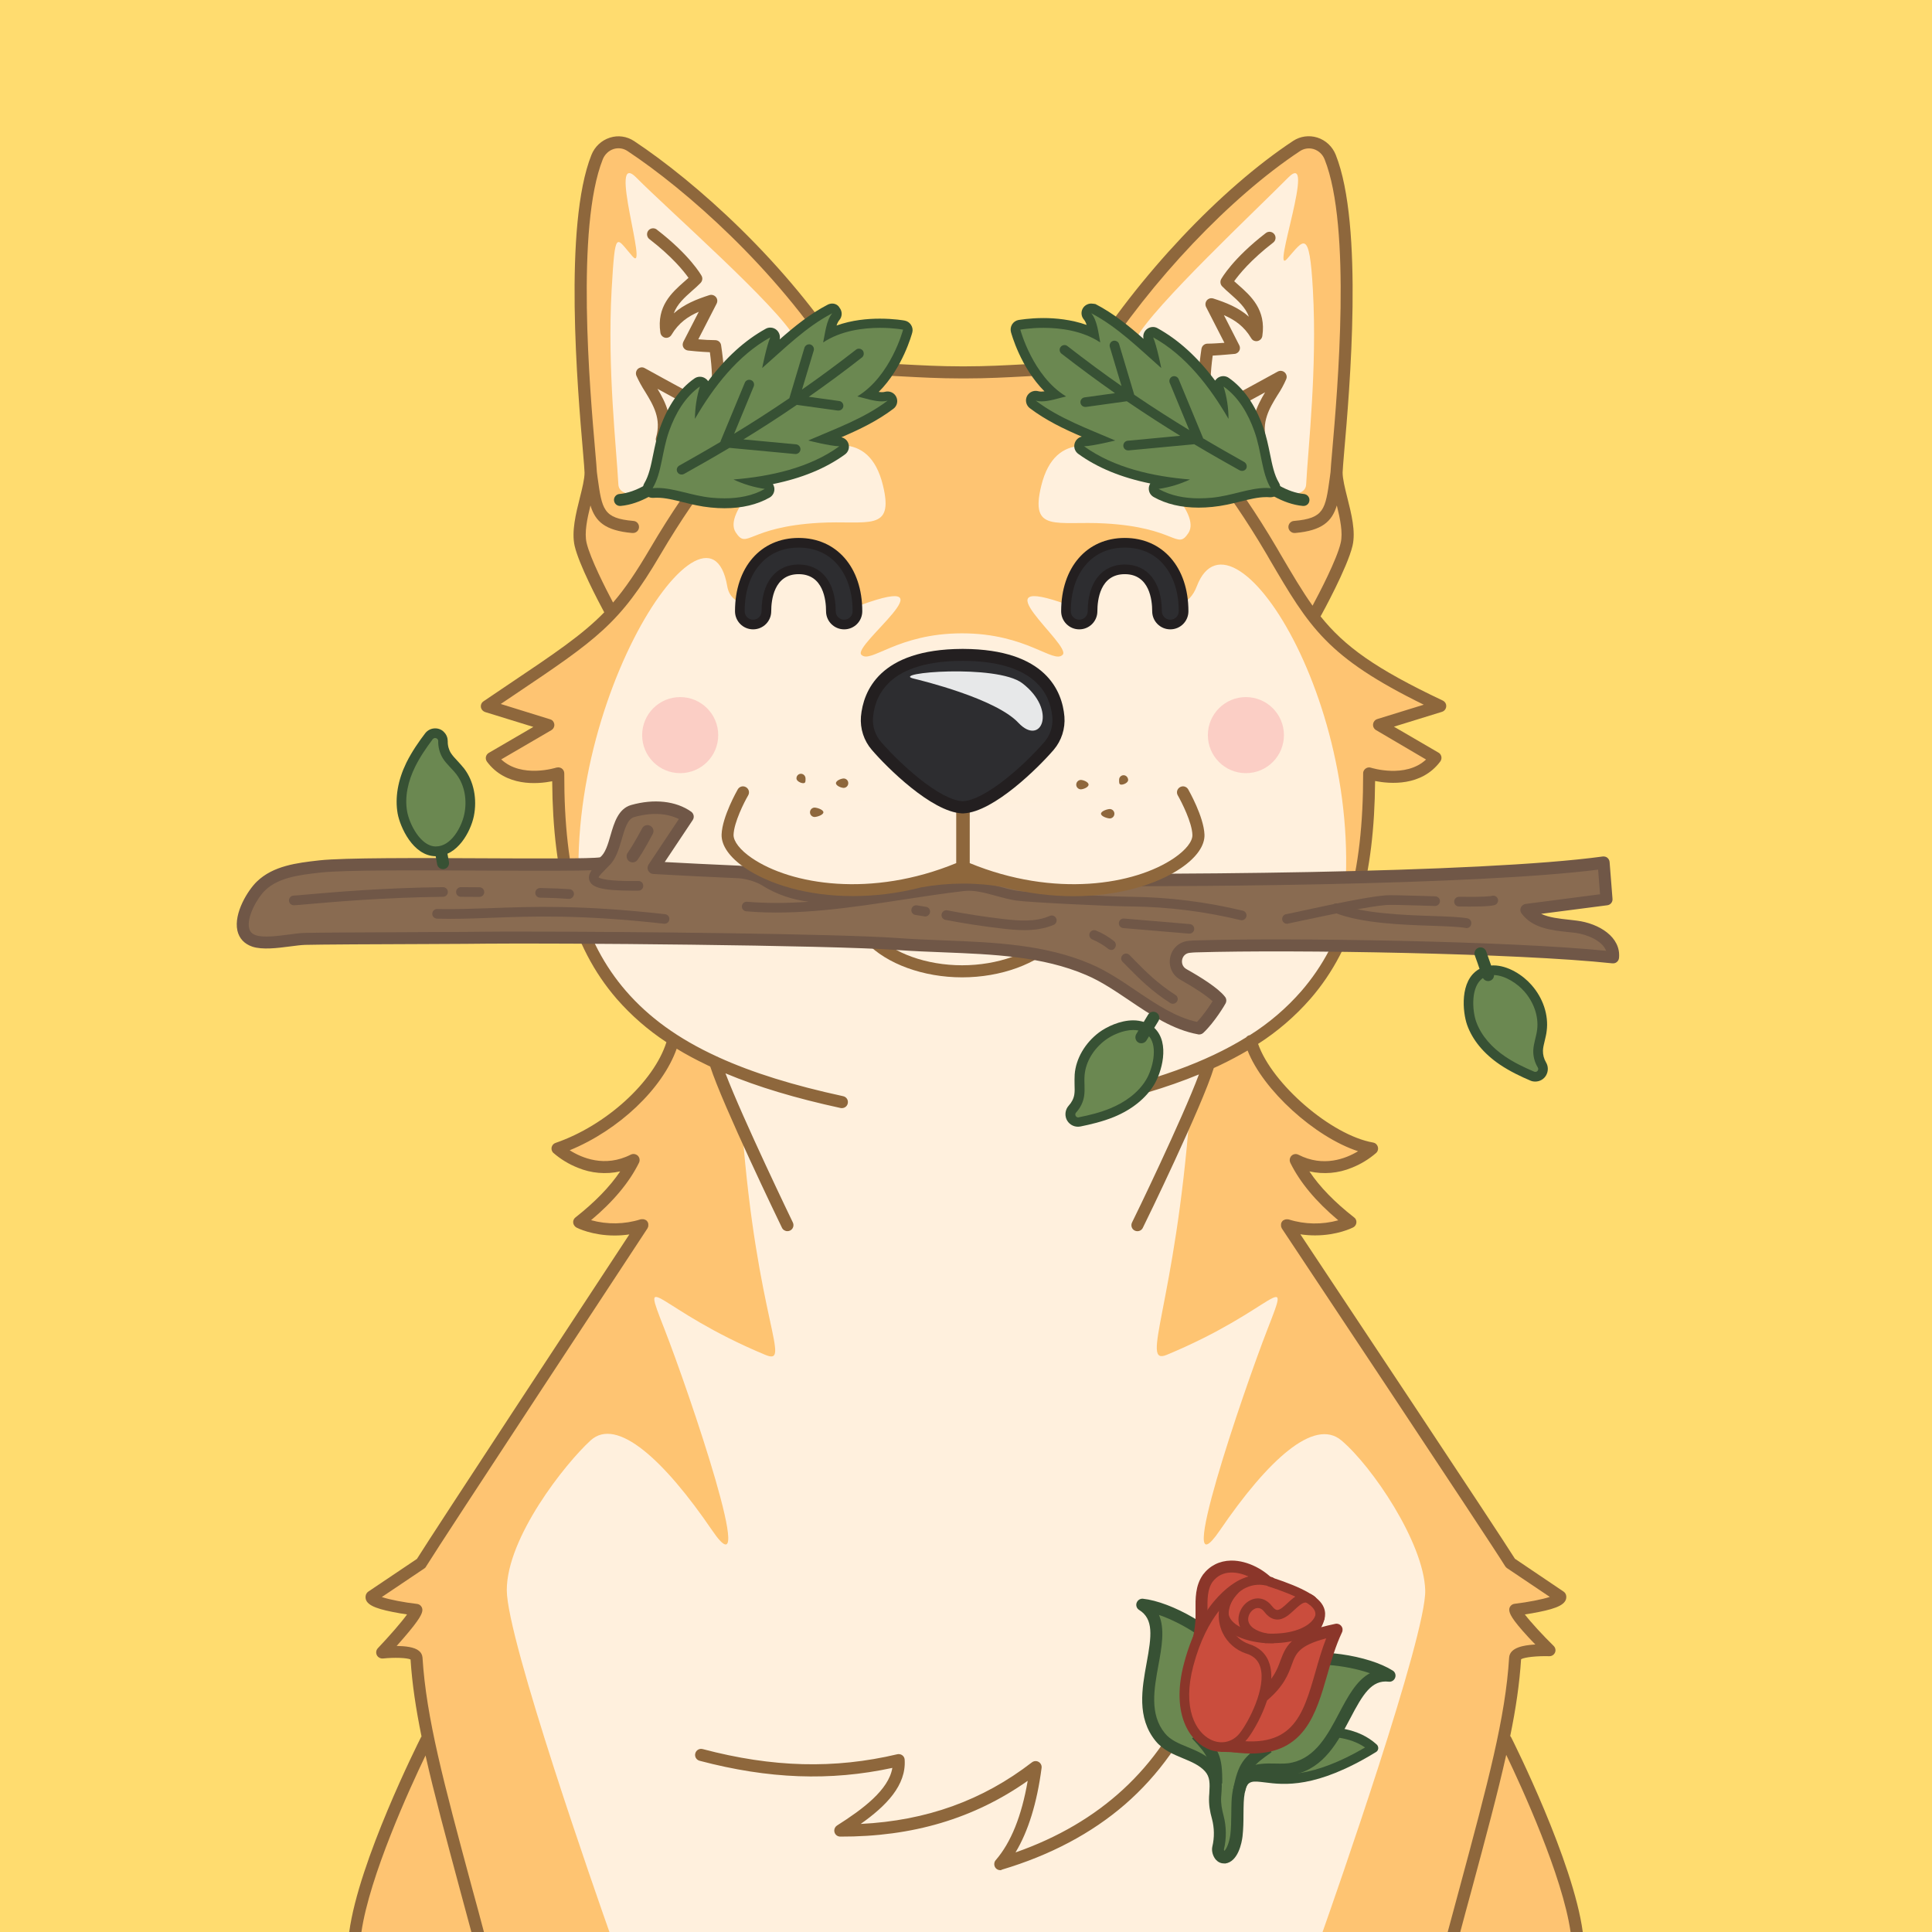 <?xml version="1.0" standalone="no"?>
<!-- Good Boi #8769 - Attributes: Yellow, Anime, Boutonniere, Laurel Crown, Stick - GoodBoiSociety.io - So NFT! Much doge! Very vector! -->
<!DOCTYPE svg PUBLIC "-//W3C//DTD SVG 1.1//EN"
 "http://www.w3.org/Graphics/SVG/1.1/DTD/svg11.dtd">
<!-- Created with svg_stack (http://github.com/astraw/svg_stack) -->
<svg xmlns="http://www.w3.org/2000/svg" xmlns:sodipodi="http://sodipodi.sourceforge.net/DTD/sodipodi-0.dtd" xmlns:dc="http://purl.org/dc/elements/1.1/" xmlns:cc="http://creativecommons.org/ns#" xmlns:rdf="http://www.w3.org/1999/02/22-rdf-syntax-ns#" xmlns:inkscape="http://www.inkscape.org/namespaces/inkscape" version="1.1" width="1600.0" height="1600.0">
  <defs/>
  <g id="id0:id0" transform="matrix(1.0,0,0,1.0,0.0,0.0)"><sodipodi:namedview pagecolor="#ffffff" bordercolor="#666666" borderopacity="1" objecttolerance="10" gridtolerance="10" guidetolerance="10" inkscape:pageopacity="0" inkscape:pageshadow="2" inkscape:window-width="1848" inkscape:window-height="1016" id="namedview7" showgrid="false" inkscape:zoom="0.1475" inkscape:cx="-437.28814" inkscape:cy="800" inkscape:window-x="72" inkscape:window-y="27" inkscape:window-maximized="1" inkscape:current-layer="layer1"/>
<style type="text/css" id="id0:style2">
	.st0{fill:#FFDC6F;}
</style>

<g inkscape:groupmode="layer" id="id0:layer1" inkscape:label="Yellow"><rect x="0" y="0" class="st0" width="1600" height="1600" id="id0:rect4" style="fill:#ffdc6f"/></g></g>
  <g id="id1:id1" transform="matrix(1.0,0,0,1.0,0.0,0.0)"><sodipodi:namedview pagecolor="#ffffff" bordercolor="#666666" borderopacity="1" objecttolerance="10" gridtolerance="10" guidetolerance="10" inkscape:pageopacity="0" inkscape:pageshadow="2" inkscape:window-width="1848" inkscape:window-height="1016" id="namedview47" showgrid="false" inkscape:zoom="1.3559163" inkscape:cx="750.05865" inkscape:cy="1077.7477" inkscape:window-x="72" inkscape:window-y="27" inkscape:window-maximized="1" inkscape:current-layer="layer1"/>
<style type="text/css" id="id1:style2">
	.st0{fill:#FFF0DD;}
	.st1{fill:#FEC472;}
	.st2{ fill:#F8ADAE;enable-background:new    ;}
	.st3{fill:#8E673C;}
	.st4{fill:#2D2D30;}
	.st5{fill:#231F20;}
	.st6{fill:#E7E8E9;}
</style>

<g inkscape:groupmode="layer" id="id1:layer1" inkscape:label="Layer 1"><g transform="translate(0,3.7353496e-5)" id="id1:Layer_2_1_"><g id="id1:Doge_Base"><path inkscape:connector-curvature="0" class="st0" d="m 348.6,1333 c -0.3,6.1 -28.2,35.5 -28.2,35.5 0,0 27.9,-2.9 28.4,4.4 1.3,21.3 4.6,43.1 9.8,67.8 l -1.6,0.3 c 0,0 -50.6,100.2 -58.8,159 h 1011.4 c -8.2,-58.8 -58.8,-159 -58.8,-159 l -2,-0.4 c 5.2,-24.7 8.5,-46.4 9.8,-67.7 0.4,-7.3 28.4,-6.3 28.4,-6.3 0,0 -27.9,-27.5 -28.2,-33.6 0,0 37.9,-4.5 37.2,-10.8 0,0 -37.6,-21.9 -41.2,-27.7 -11.9,-19.5 -180.9,-273 -185.1,-279.9 23.6,9.7 52.5,-2.4 52.5,-2.4 -22.2,-17.3 -36.9,-34.5 -45.2,-51.4 34.2,17.4 63.1,-9.6 63.1,-9.6 -41.5,-6.7 -90.9,-53.9 -100.3,-89 46.6,-30.7 98.6,-107.7 97.8,-221.6 0,0 36.6,12 55,-12.8 l -46.7,-27.3 50.7,-15.6 c -73,-34.5 -95.4,-56.4 -119.9,-95.3 l 16.6,18.1 c 0,0 21.5,-39 25.7,-56.8 4.2,-17.8 -8.3,-44.6 -8.3,-59.5 0,-13.3 21.8,-193.2 -5.3,-261.2 -4.5,-11.4 -17.9,-15.7 -27.9,-9.1 -58.1,38.4 -125.7,109 -171.8,182.6 l 2.5,2.7 c -29.7,-2.6 -62.7,2.2 -105.1,2.2 h -3 c -39.8,0 -71.3,-4.3 -99.6,-2.6 l 2.8,-3 C 657.2,229.4 584.2,159.6 526.1,121.2 c -10,-6.6 -23.3,-2.2 -27.9,9.1 -27,67.8 -5.2,247.7 -5.2,261 0,14.9 -12.5,41.8 -8.3,59.5 4.2,17.7 25.7,56.8 25.7,56.8 l 4.3,-4.6 c -22.4,25.8 -49.2,42.4 -107.6,81.8 l 50.7,15.6 -46.7,27.3 c 18.4,24.7 55,12.8 55,12.8 -8.2,96.1 31.2,184.2 95.1,221.1 -9.5,35.2 -26.8,59.3 -95.8,89.5 0,0 28.9,27 63.1,9.6 -8.3,17 -23,34.1 -45.2,51.4 0,0 22.7,11.7 52.5,2.4 0,0 -171.2,260.1 -183.2,279.9 -3.6,5.9 -41.2,27.7 -41.2,27.7 -0.7,6.4 37.2,10.9 37.2,10.9 z M 536,1014.8 c 0.2,0.3 0.1,0.1 0,0 z" id="id1:path4" style="fill:#fff0dd"/><path inkscape:connector-curvature="0" class="st1" d="m 344.7,1333 c -0.3,6.1 -28.2,35.5 -28.2,35.5 0,0 27.9,-2.9 28.4,4.4 1.3,21.3 4.6,43.1 9.8,67.8 l -1.6,0.3 c 0,0 -50.6,100.2 -58.8,159 h 210.4 c -9.6,-27.1 -85,-242.3 -85,-283.1 0,-43.6 48.2,-104.6 69.4,-124 21.8,-19.9 61.1,16.5 100.6,74.4 39.5,57.9 -18.8,-113.8 -39.5,-166.8 -20.7,-53 -6.5,-16 83.5,21.5 22.6,9.4 -6.9,-28 -19.1,-187.8 L 594,884.6 c -21.5,-10 -3.5,-2.2 -36.5,-23 v 0 c -9.5,35.2 -26.8,59.3 -95.8,89.5 0,0 28.9,27 63.1,9.6 -8.3,17 -23,34.1 -45.2,51.4 0,0 22.7,11.7 52.5,2.4 0,0 -171.2,260.1 -183.3,279.9 -3.6,5.9 -41.2,27.7 -41.2,27.7 -0.7,6.4 37.1,10.9 37.1,10.9 z" id="id1:path6" style="fill:#fec472"/><circle class="st2" cx="1031.8" cy="608.8" r="31.5" id="id1:circle8" style="opacity:1;fill:#fbcec5;enable-background:new;stroke:none;fill-opacity:1"/><circle class="st2" cx="563.3" cy="608.8" r="31.5" id="id1:circle10" style="opacity:1;fill:#fbcec5;enable-background:new;stroke:none;fill-opacity:1"/><path inkscape:connector-curvature="0" class="st1" d="m 1192.7,584.8 c -73,-34.5 -95.4,-56.4 -119.9,-95.3 l 16.6,18.1 c 0,0 21.5,-39 25.7,-56.8 4.2,-17.8 -8.3,-44.6 -8.3,-59.5 0,-13.3 21.8,-193.2 -5.3,-261.2 -4.5,-11.4 -17.9,-15.7 -27.9,-9.1 -58,38.4 -125.6,109 -171.7,182.5 l 2.5,2.7 c -29.7,-2.6 -62.7,2.2 -105.1,2.2 h -3 c -39.8,0 -71.3,-4.3 -99.6,-2.6 l 2.8,-3 C 653.4,229.2 580.4,159.4 522.3,121 c -10,-6.6 -23.3,-2.2 -27.9,9.1 -27.1,68.1 -5.3,248 -5.3,261.2 0,14.9 -12.5,41.8 -8.3,59.5 4.2,17.7 25.7,56.8 25.7,56.8 l 4.3,-4.6 c -22.4,25.8 -49.2,42.4 -107.6,81.8 l 50.7,15.6 -46.7,27.3 c 18.4,24.7 55,12.8 55,12.8 -4.3,49.7 4.2,97.2 22.2,136.6 -33.7,-177.6 101.8,-385.7 117.9,-291.5 2.9,17 22.4,15.3 22.4,15.3 h 88.6 c 76.7,-27.8 -7.6,33.4 0,41.3 7.6,7.9 29.6,-17.7 83.4,-17.7 53.8,0 75.8,25.7 83.4,17.7 7.6,-8 -72.4,-69.1 4.3,-41.3 H 973 c 0,0 12,0.8 18.1,-15.3 30,-78.5 151.6,113.9 117.9,291.5 l 0.8,1.1 c 15.8,-36.9 25.2,-83.7 23.9,-137.7 0,0 36.6,12 55,-12.8 L 1142,600.4 Z M 678.2,433 c -59.3,3.4 -59.2,22.6 -68.9,7.9 -10.7,-16.3 29,-53.9 50.2,-62.6 21.2,-8.7 60,-24.5 71.7,23.6 9.6,39.3 -12.9,28.8 -53,31.1 z m 306,8.4 c -9.7,14.7 -9.6,-4.5 -68.9,-7.9 -40.1,-2.3 -62.6,8.2 -53,-31.1 11.7,-48.1 50.5,-32.4 71.6,-23.7 21.1,8.7 61,46.3 50.3,62.7 z" id="id1:path12" style="fill:#fec472"/><path inkscape:connector-curvature="0" class="st0" d="m 615.3,352.2 c 6.4,-15.8 6.4,-33.3 1.4,-49.6 -1.8,-5.7 0.5,-9.9 12.2,-8.8 31.3,3 43.1,12.3 29.6,-13.6 -13.5,-25.9 -106.8,-108 -131.4,-133 -24.6,-25 10.5,80.6 -3.2,65.2 -13.7,-15.4 -14.4,-24.4 -17.4,28 -3.6,65 4,130.5 5.6,160.7 0.3,6.2 6.2,8.1 13.9,8.8 26.6,2.5 52.8,-8.6 69.3,-29.6 4.7,-5.9 9.1,-11.2 13.2,-16 3.2,-3.6 5,-7.7 6.8,-12.1 z" id="id1:path14" style="fill:#fff0dd"/><path inkscape:connector-curvature="0" class="st0" d="m 978.5,352.2 c -6.4,-15.8 -6.4,-33.3 -1.4,-49.6 1.8,-5.7 -0.5,-9.9 -12.2,-8.8 -31.3,3 -37.4,12.3 -23.9,-13.6 13.5,-25.9 101.1,-108 125.7,-133 24.6,-25 -14.5,82.6 -0.8,67.2 13.7,-15.4 18.5,-26.5 21.4,26 3.6,65 -4,130.5 -5.6,160.7 -0.3,6.2 -6.2,8.1 -13.9,8.8 -26.6,2.5 -52.8,-8.6 -69.3,-29.6 -4.7,-5.9 -9.1,-11.2 -13.2,-16 -3.3,-3.6 -5.1,-7.7 -6.8,-12.1 z" id="id1:path16" style="fill:#fff0dd"/><path inkscape:connector-curvature="0" class="st3" d="m 828.4,1548.8 c -2.8,0 -5,-2.2 -5,-5 0,-1.2 0.4,-2.4 1.2,-3.3 12.6,-14.5 21.5,-36.6 26.5,-65.7 -44.5,31.3 -95.4,46.4 -155.2,46.2 -2.8,0 -5,-2.2 -5,-5 0,-1.7 0.9,-3.3 2.3,-4.2 21.3,-13.5 42.8,-29.5 45.8,-47.7 -51.5,11.1 -102.4,9.2 -159.6,-5.9 -2.7,-0.7 -4.3,-3.4 -3.6,-6.1 0.7,-2.7 3.4,-4.3 6.1,-3.6 57.9,15.3 109.1,16.6 161.2,4.3 2.7,-0.6 5.4,1 6,3.7 0.1,0.3 0.1,0.5 0.1,0.8 1.4,21.2 -15.2,38.2 -36.4,53.2 54.5,-2.7 101,-19.5 141.8,-51 2.2,-1.7 5.3,-1.3 7,0.9 0.8,1 1.2,2.4 1,3.7 -3.8,29.1 -11.1,52.6 -21.6,70 70,-24.5 119.2,-69.9 146.4,-135.2 1.1,-2.6 4,-3.8 6.6,-2.7 2.6,1.1 3.8,4 2.7,6.6 -15.2,36.5 -37.1,67.3 -65.1,91.6 -27.6,23.9 -62,42.1 -102,54 -0.2,0.3 -0.7,0.4 -1.2,0.4 z" id="id1:path18" style="fill:#8e673c"/><path inkscape:connector-curvature="0" class="st3" d="m 796.8,809.4 c -32.1,0 -62.5,-11.1 -79.4,-28.9 -1.8,-2.1 -1.7,-5.2 0.4,-7.1 2,-1.8 5,-1.7 6.8,0.2 15.1,15.9 42.8,25.8 72.2,25.8 29.4,0 57.1,-9.9 72.2,-25.8 2,-1.9 5.1,-1.9 7.1,0 1.9,1.9 1.9,4.9 0.2,6.8 -17,17.9 -47.4,29 -79.5,29 z" id="id1:path20" style="fill:#8e673c"/><path inkscape:connector-curvature="0" class="st3" d="m 1044.1,371.8 c -2.2,0 -4.2,-1.5 -4.8,-3.6 -5.4,-18.3 1.7,-32.1 8.4,-43.3 -7.7,4.2 -16.8,9.2 -23.3,12.6 -7.4,3.9 -16.8,7.7 -23.9,2.6 -8.4,-5.9 -10,-21.2 -5.5,-51.2 0.4,-2.5 2.5,-4.3 5,-4.3 3.9,0 9.5,-0.4 14,-0.7 l -15.2,-29.7 c -1.2,-2.5 -0.2,-5.5 2.2,-6.7 1.2,-0.6 2.5,-0.7 3.8,-0.3 10.2,3.3 20.7,7.3 29.5,15.1 -2.8,-7.7 -9,-13.2 -15.3,-18.8 -2.5,-2.2 -4.8,-4.2 -6.9,-6.4 -1.5,-1.6 -1.8,-4 -0.8,-5.9 0.4,-0.7 9.6,-17.1 37,-38.2 2.2,-1.7 5.3,-1.3 7,0.9 1.7,2.2 1.3,5.3 -0.9,7 -18.7,14.4 -28.4,26.5 -32.3,32 1.1,1 2.3,2.1 3.5,3.1 10.3,9.1 23.1,20.5 19.8,42.3 -0.4,2.7 -3,4.6 -5.7,4.2 -1.5,-0.2 -2.8,-1.1 -3.5,-2.4 -5.9,-9.9 -13.6,-15.2 -22.6,-19.1 l 12.7,24.9 c 1.3,2.5 0.3,5.5 -2.2,6.7 -0.6,0.3 -1.2,0.5 -1.8,0.5 -0.5,0 -10.2,1 -18,1.4 -4,29.5 0,36 2,37.4 2,1.4 6.6,0.3 13.5,-3.3 13.4,-7.1 38.1,-20.8 38.4,-20.9 2.4,-1.3 5.5,-0.4 6.8,2.1 0.7,1.3 0.8,2.8 0.2,4.2 -2,4.6 -4.4,9 -7.2,13.2 -6.8,11 -13.7,22.5 -9.1,38.1 0.8,2.6 -0.7,5.4 -3.4,6.2 -0.5,0.3 -1,0.4 -1.4,0.3 z" id="id1:path22" style="fill:#8e673c"/><path inkscape:connector-curvature="0" class="st3" d="m 548.1,368.8 c -2.8,0 -5,-2.2 -5,-5 0,-0.5 0.1,-1 0.2,-1.4 4.6,-15.6 -2.3,-27 -9.1,-38.1 -2.7,-4.2 -5.1,-8.6 -7.2,-13.2 -1,-2.6 0.2,-5.5 2.7,-6.5 1.4,-0.6 3,-0.5 4.3,0.3 0.2,0.1 24.9,13.8 38.4,20.9 6.9,3.6 11.5,4.8 13.5,3.3 2,-1.5 6,-7.9 2,-37.4 -7.8,-0.3 -17.5,-1.3 -18,-1.4 -2.8,-0.3 -4.8,-2.7 -4.5,-5.4 0.1,-0.6 0.2,-1.2 0.5,-1.8 l 12.8,-24.9 c -9,3.9 -16.7,9.2 -22.6,19.1 -1.4,2.4 -4.5,3.2 -6.8,1.8 -1.3,-0.8 -2.2,-2.1 -2.4,-3.6 -3.3,-21.9 9.5,-33.2 19.8,-42.3 1.2,-1.1 2.4,-2.1 3.5,-3.1 -3.9,-5.5 -13.5,-17.5 -32.3,-32 -2.2,-1.6 -2.7,-4.8 -1.1,-7 1.6,-2.2 4.8,-2.7 7,-1.1 0.1,0 0.1,0.1 0.2,0.2 27.4,21.1 36.6,37.5 37,38.2 1.1,1.9 0.7,4.3 -0.8,5.9 -2.1,2.2 -4.4,4.2 -6.9,6.4 -6.4,5.7 -12.5,11.1 -15.3,18.8 8.8,-7.8 19.3,-11.8 29.5,-15.1 2.6,-0.8 5.4,0.6 6.3,3.2 0.4,1.2 0.3,2.6 -0.3,3.8 L 578.3,281 c 4.5,0.4 10.1,0.7 14,0.7 2.5,0 4.6,1.8 4.9,4.3 4.5,30 2.8,45.3 -5.5,51.2 -7.2,5.1 -16.6,1.2 -23.9,-2.6 -6.5,-3.4 -15.6,-8.4 -23.3,-12.6 6.7,11.2 13.8,25 8.4,43.3 -0.7,2 -2.6,3.5 -4.8,3.5 z" id="id1:path24" style="fill:#8e673c"/><path inkscape:connector-curvature="0" class="st4" d="m 928.8,531.8 c -22.4,0 -39.3,-18.8 -39.3,-31.1 0,-3.9 3,-10.9 9.8,-17.7 8.4,-8.5 19.2,-13.3 29.5,-13.3 17.7,0 33.7,23.4 38.2,30.5 0.5,0.8 0.6,1.7 0.3,2.6 -3.1,8.8 -12.9,29 -38.5,29 z" id="id1:path26" style="fill:#2d2d30"/><path inkscape:connector-curvature="0" class="st5" d="m 928.8,474.7 c 11.8,0 24.9,14 33.4,27.4 -2.1,5.6 -5.2,10.7 -9.3,15 -6.4,6.5 -14.3,9.7 -24.1,9.7 -9.1,-0.2 -17.9,-3.6 -24.7,-9.7 -5.8,-5.1 -9.6,-11.6 -9.6,-16.4 0,-2.2 2.3,-8 8.4,-14.2 7.4,-7.5 16.9,-11.8 25.9,-11.8 m 0,-10 c -24.5,0 -44.4,23.1 -44.3,36.1 0,15.6 19.8,36.1 44.3,36.1 29,0 40,-23.2 43.2,-32.4 0.8,-2.3 0.5,-4.8 -0.8,-6.9 -5.5,-8.8 -22.4,-32.9 -42.4,-32.9 z" id="id1:path28" style="fill:#231f20"/><path inkscape:connector-curvature="0" class="st4" d="m 669.1,531.8 c -25.6,0 -35.4,-20.3 -38.5,-29 -0.3,-0.9 -0.2,-1.8 0.3,-2.6 4.5,-7.2 20.5,-30.5 38.2,-30.5 10.3,0 21,4.9 29.5,13.3 6.8,6.8 9.8,13.8 9.8,17.7 0,12.3 -16.9,31.1 -39.3,31.1 z" id="id1:path30" style="fill:#2d2d30"/><path inkscape:connector-curvature="0" class="st5" d="m 669.1,474.7 c 9,0 18.4,4.3 25.9,11.8 6.1,6.1 8.4,12 8.4,14.2 0,4.8 -3.8,11.3 -9.6,16.4 -6.8,6.1 -15.6,9.5 -24.7,9.7 -9.8,0 -17.7,-3.2 -24.1,-9.7 -4.1,-4.3 -7.3,-9.4 -9.3,-15 8.5,-13.4 21.6,-27.4 33.4,-27.4 m 0,-10 c -20,0 -36.9,24.1 -42.4,32.9 -1.3,2.1 -1.6,4.6 -0.8,6.9 3.2,9.2 14.2,32.4 43.2,32.4 24.5,0 44.2,-20.5 44.3,-36.1 0.1,-12.9 -19.8,-36.1 -44.3,-36.1 z" id="id1:path32" style="fill:#231f20"/><ellipse class="st6" cx="923.5" cy="492.8" rx="12" ry="12.4" id="id1:ellipse34" style="fill:#e7e8e9"/><ellipse class="st6" cx="671.4" cy="492.8" rx="12" ry="12.4" id="id1:ellipse36" style="fill:#e7e8e9"/><path inkscape:connector-curvature="0" class="st1" d="m 966.3,1122 c 90,-37.4 104.1,-74.4 83.5,-21.5 -20.6,52.9 -79,224.7 -39.5,166.8 39.5,-57.9 78,-93.5 100.6,-74.4 25.4,21.4 68.2,84.6 69.4,124 1.2,37 -75.3,255.7 -85,283.1 h 210.4 c -8.2,-58.8 -58.8,-159 -58.8,-159 l -1.6,-0.3 c 5.2,-24.7 8.5,-46.4 9.8,-67.8 0.4,-7.3 28.4,-6.3 28.4,-6.3 0,0 -27.9,-27.5 -28.2,-33.6 0,0 37.9,-4.5 37.2,-10.8 0,0 -37.6,-21.9 -41.2,-27.7 -12.1,-19.8 -183.3,-279.9 -183.3,-279.9 29.7,9.2 52.5,-2.4 52.5,-2.4 -22.2,-17.3 -36.9,-34.5 -45.2,-51.4 34.2,17.4 63.1,-9.6 63.1,-9.6 -59.5,-18.8 -88.7,-53.3 -101.6,-85.9 -25.8,15.9 -16,7.3 -36.1,16.7 l -15.4,39.3 c -12.2,159.7 -41.6,210.1 -19,200.7 z" id="id1:path38" style="fill:#fec472"/><path inkscape:connector-curvature="0" class="st1" d="m 1036.8,865.2 v 0 c 1.8,-1.1 3.7,-2.3 5.8,-3.6 z" id="id1:path40" style="fill:#fec472"/><path inkscape:connector-curvature="0" class="st3" d="m 324.9,1334.9 c 4.4,0.9 8.7,1.6 12.2,2.1 -4.8,6.7 -15,18.3 -24.2,28 -1.9,2 -1.8,5.2 0.2,7.1 1.1,1 2.5,1.5 4,1.4 9.5,-1 19.9,-0.6 22.9,0.8 1.3,20.2 4.4,40.8 9.1,63.8 -0.2,0.2 -0.3,0.5 -0.5,0.7 -2.1,4.2 -51.5,102.4 -59.4,161.3 h 10.1 c 6.7,-46.3 40.1,-119.3 53.1,-146.3 7,31.2 16.7,67.1 28.8,112.2 2.9,10.8 6,22.2 9.2,34.1 h 10.4 c -3.4,-12.9 -6.7,-25.1 -9.9,-36.7 -23.6,-87.8 -37.9,-140.8 -41,-190.7 -0.2,-2.2 -1.2,-4.2 -2.9,-5.5 -3.7,-3.2 -11.4,-4 -18.5,-4.1 1.8,-2 3.8,-4.3 5.8,-6.6 14,-16.2 15.3,-20.3 15.5,-23 0.1,-2.6 -1.8,-4.9 -4.4,-5.2 -10.5,-1.2 -22.7,-3.5 -29.2,-5.7 l 35.4,-23.8 c 0.6,-0.4 1.1,-1 1.4,-1.7 11.9,-19.5 181.5,-277.2 183.2,-279.8 0,-0.1 0.1,-0.1 0.1,-0.2 0,-0.1 0.2,-0.3 0.2,-0.5 0,-0.2 0.1,-0.3 0.2,-0.4 0.1,-0.1 0.1,-0.3 0.1,-0.5 0,-0.2 0.1,-0.3 0.1,-0.5 0,-0.2 0,-0.3 0,-0.5 0,-0.2 0,-0.3 0,-0.5 0,-0.2 0,-0.3 0,-0.5 0,-0.2 -0.1,-0.3 -0.1,-0.5 0,-0.1 0,-0.2 0,-0.2 0,-0.1 -0.1,-0.1 -0.1,-0.2 -0.1,-0.2 -0.1,-0.3 -0.2,-0.5 -0.1,-0.1 -0.1,-0.3 -0.2,-0.4 -0.1,-0.1 -0.2,-0.3 -0.3,-0.4 -0.1,-0.1 -0.2,-0.3 -0.3,-0.4 -0.1,-0.1 -0.2,-0.2 -0.3,-0.3 -0.1,-0.1 -0.3,-0.2 -0.4,-0.3 l -0.2,-0.1 -0.2,-0.1 -0.5,-0.2 -0.4,-0.2 -0.5,-0.1 c -0.2,0 -0.3,-0.1 -0.5,-0.1 h -0.5 -0.5 -0.5 l -0.5,0.1 h -0.2 c -13.3,4.2 -27.6,4.4 -41,0.7 18.5,-15.5 31.8,-31.5 39.7,-47.6 1.2,-2.5 0.2,-5.5 -2.3,-6.7 -1.4,-0.7 -3.1,-0.7 -4.5,0 -21.6,11 -40.8,2.6 -50.6,-3.6 40.7,-16.7 76.9,-51 88.6,-84.1 7.7,4.7 15.9,9.1 24.7,13.3 1,0.5 2.1,1 3.1,1.5 10.2,31.6 57.3,129.2 59.4,133.5 0.8,1.7 2.6,2.8 4.5,2.8 0.8,0 1.5,-0.2 2.2,-0.5 2.5,-1.2 3.5,-4.2 2.3,-6.7 0,0 0,0 0,0 -0.5,-1 -41.5,-86 -55.8,-123.5 26.7,11.2 58,20.6 95.3,28.7 0.3,0.1 0.7,0.1 1.1,0.1 2.8,0 5,-2.2 5,-5 0,-2.4 -1.6,-4.4 -4,-4.9 -41.1,-8.9 -75,-19.4 -103.1,-32.2 -0.5,-0.3 -1,-0.6 -1.5,-0.7 -32,-14.7 -56.4,-32.5 -75.2,-54.2 -35.5,-41 -51.3,-96.6 -51.1,-180.2 0,-2.8 -2.2,-5 -5,-5 -0.5,0 -1.1,0.1 -1.6,0.2 -0.3,0.1 -28.7,9.1 -45.6,-6.8 l 41.5,-24.2 c 2.4,-1.4 3.2,-4.5 1.8,-6.8 -0.6,-1.1 -1.6,-1.9 -2.8,-2.2 l -40.9,-12.7 10.7,-7.2 c 69.2,-46.5 87.8,-59.1 121.4,-116.3 35.2,-59.9 65.2,-91.5 65.5,-91.8 1.8,-2.1 1.7,-5.2 -0.4,-7.1 -2,-1.7 -4.9,-1.7 -6.8,0.1 -1.2,1.3 -31,32.6 -66.8,93.7 -11.2,19 -20.4,32.8 -30.6,44.6 -6.1,-11.5 -18.9,-36.6 -21.9,-49.4 -2,-8.5 0.5,-20.1 3.2,-31 4,13.2 12,20.8 34.5,22.8 h 0.5 c 2.8,0.1 5.1,-2 5.2,-4.8 0.1,-2.8 -2,-5.1 -4.8,-5.2 v 0 c -24.8,-2.2 -25.8,-9.4 -29.5,-35.9 -0.2,-1.5 -0.4,-3 -0.6,-4.6 -0.1,-2.6 -0.6,-8.4 -1.4,-17.6 -4.4,-50.6 -16.1,-185.1 6.3,-241.4 1.6,-4 4.9,-7.2 9,-8.5 3.9,-1.2 8.1,-0.6 11.5,1.7 48.5,32.1 122.3,97.1 172.9,176 -21.4,1.7 -41.3,7.1 -61.5,20.5 -2.3,1.6 -2.8,4.7 -1.2,7 1.5,2.2 4.5,2.8 6.7,1.3 33.5,-22.3 65.7,-20.6 110.2,-18.2 14.7,0.8 31.4,1.7 49.5,1.7 h 3 c 18.1,0 34.8,-0.9 49.5,-1.7 44.5,-2.4 76.7,-4.1 110.3,18.2 2.3,1.5 5.4,0.9 6.9,-1.4 1.5,-2.3 0.9,-5.4 -1.4,-6.9 -18.3,-12.2 -36.4,-17.7 -55.5,-19.9 44.4,-69.4 109.7,-138.3 167.4,-176.5 3.4,-2.3 7.6,-2.9 11.5,-1.7 4.1,1.3 7.4,4.4 9,8.5 22.4,56.2 10.7,190.7 6.3,241.3 -0.8,9.2 -1.3,15 -1.4,17.6 -0.2,1.6 -0.4,3.1 -0.6,4.6 -3.7,26.6 -4.7,33.7 -29.5,35.9 -2.8,0.1 -4.9,2.5 -4.8,5.2 0.1,2.7 2.5,4.9 5.2,4.8 v 0 h 0.4 c 22.4,-2 30.5,-9.6 34.5,-22.8 2.7,10.9 5.2,22.6 3.2,31 -3.2,13.9 -18,42.1 -23.3,52 -8.7,-12.2 -16.9,-26.2 -26.9,-43.2 l -2.3,-4 C 1022,393.4 992.3,362 991,360.7 c -2,-1.9 -5.1,-1.9 -7.1,0.1 -1.8,1.9 -1.9,4.9 -0.1,6.8 0.3,0.3 30.3,31.9 65.4,91.8 l 2.3,4 c 32.9,56.1 47.3,80.8 127.6,120.2 l -38.5,11.9 c -2.6,0.8 -4.1,3.6 -3.3,6.3 0.4,1.2 1.2,2.2 2.2,2.8 L 1181,629 c -16.9,15.8 -45.3,6.9 -45.6,6.8 -2.6,-0.9 -5.4,0.6 -6.3,3.2 -0.2,0.5 -0.2,1 -0.2,1.6 0.1,83.6 -15.7,139.2 -51.2,180.2 -12.4,14.2 -26.8,26.5 -42.7,36.5 -0.1,0 -0.2,0 -0.3,0 -1.1,0.3 -2,0.9 -2.7,1.8 -33.2,20.6 -76.7,36.2 -134.2,48.6 -2.7,0.6 -4.4,3.2 -3.8,5.9 0.5,2.3 2.5,4 4.9,4 0.4,0 0.7,0 1.1,-0.1 36.2,-7.8 66.8,-16.9 92.9,-27.7 -13.5,36.3 -53.4,118.8 -55.3,122.4 -1.3,2.4 -0.5,5.5 1.9,6.8 2.4,1.3 5.5,0.5 6.8,-1.9 0,-0.1 0.1,-0.1 0.1,-0.2 2.1,-4 49.3,-101.3 58.8,-132.4 1.9,-0.9 3.8,-1.7 5.6,-2.6 7.9,-3.8 15.4,-7.8 22.4,-11.9 12.8,32.8 55.7,71.7 91.5,83.4 -10.1,6.1 -28.7,13.5 -49.4,2.9 -2.5,-1.3 -5.5,-0.3 -6.7,2.2 -0.7,1.4 -0.7,3.1 0,4.5 7.9,16.1 21.2,32.1 39.7,47.6 -13.4,3.7 -27.7,3.5 -41,-0.7 h -0.2 c -0.2,0 -0.3,-0.1 -0.5,-0.1 -0.2,0 -0.3,0 -0.5,0 h -0.5 -0.5 c -0.2,0 -0.3,0.1 -0.5,0.1 l -0.5,0.1 c -0.2,0.1 -0.3,0.1 -0.4,0.2 -0.2,0.1 -0.3,0.2 -0.5,0.2 l -0.2,0.1 -0.2,0.1 -0.4,0.3 c -0.1,0.1 -0.2,0.2 -0.3,0.3 -0.1,0.1 -0.2,0.2 -0.3,0.4 -0.1,0.1 -0.2,0.3 -0.3,0.4 -0.1,0.1 -0.2,0.3 -0.2,0.4 -0.1,0.2 -0.2,0.3 -0.2,0.5 0,0.1 -0.1,0.1 -0.1,0.2 0,0.1 0,0.2 0,0.2 0,0.2 -0.1,0.3 -0.1,0.5 0,0.2 0,0.3 0,0.5 0,0.2 0,0.3 0,0.5 0,0.2 0,0.3 0,0.5 0,0.2 0.1,0.3 0.1,0.5 0,0.2 0.1,0.3 0.1,0.5 0,0.1 0.1,0.3 0.2,0.4 0.1,0.2 0.2,0.3 0.2,0.5 0,0.1 0.1,0.1 0.1,0.2 1.7,2.6 173.1,260.3 185,279.8 0.4,0.6 0.9,1.1 1.5,1.5 l 35.4,23.8 c -6.1,2 -17.6,4.3 -29.2,5.7 -2.6,0.3 -4.6,2.6 -4.4,5.2 0.2,2.7 1.5,6.9 15.6,22.2 2.1,2.2 4.1,4.4 6,6.3 -0.9,0.1 -1.8,0.1 -2.8,0.2 -5,0.5 -18.3,1.7 -18.9,10.6 -3.1,50 -17.4,102.9 -41,190.7 -3.1,11.6 -6.4,23.8 -9.9,36.7 h 10.4 c 3.2,-11.9 6.2,-23.3 9.2,-34.1 12.2,-45.3 21.9,-81.4 28.9,-112.7 12.7,26.5 46.6,100.2 53.3,146.8 h 10.1 c -7.9,-58.8 -57.2,-157.1 -59.3,-161.3 -0.2,-0.4 -0.5,-0.7 -0.8,-1.1 4.7,-22.9 7.7,-43.5 9,-63.6 2.8,-1.7 13.4,-2.8 23.3,-2.5 2.8,0.1 5.1,-2.1 5.2,-4.8 0,-1.4 -0.5,-2.7 -1.5,-3.7 -9.1,-8.9 -19,-19.7 -23.9,-26.1 3.4,-0.5 7.7,-1.2 12,-2.1 14.3,-2.9 23.1,-6.2 22.3,-13.2 -0.2,-1.5 -1,-2.8 -2.2,-3.6 l -40.3,-27.2 c -14.3,-22.9 -145.4,-220.1 -177.7,-268.7 4,0.6 8.1,0.9 12.2,0.9 18.4,0 30.7,-6.2 31.5,-6.6 2.5,-1.3 3.4,-4.3 2.2,-6.7 -0.3,-0.6 -0.8,-1.2 -1.4,-1.6 -16,-12.5 -28.5,-25.3 -37,-38.1 11.7,2.6 23.9,1.6 35,-3 7.4,-2.9 14.3,-7.1 20.3,-12.3 2,-1.9 2.1,-5 0.2,-7.1 -0.7,-0.8 -1.7,-1.3 -2.8,-1.5 -34.7,-6.1 -83.6,-48.5 -95.2,-81.7 16.1,-10.3 30.7,-22.9 43.3,-37.3 19,-21.9 32.4,-47.8 41.2,-79 8,-28.5 12.1,-61.8 12.4,-101.4 12.2,2.4 38.4,4.7 54,-16.2 1.6,-2.2 1.2,-5.3 -1,-7 -0.1,-0.1 -0.3,-0.2 -0.5,-0.3 l -36.9,-21.5 39.8,-12.3 c 2.6,-0.8 4.1,-3.6 3.3,-6.3 -0.4,-1.3 -1.4,-2.4 -2.6,-3 -55.8,-26.4 -81.3,-44.8 -101.3,-69.8 0.1,-0.1 0.2,-0.3 0.3,-0.4 0.9,-1.6 21.9,-39.8 26.2,-58 2.8,-11.9 -1,-26.7 -4.3,-39.8 -2,-8 -3.9,-15.6 -3.9,-20.9 0,-1.9 0.6,-8.6 1.3,-17.2 4.5,-51.3 16.3,-187.5 -7,-245.9 -2.7,-6.8 -8.3,-12.1 -15.3,-14.3 -6.8,-2.1 -14.1,-1.1 -20,2.8 -60.1,39.7 -128.1,111.9 -173.2,184 -15.5,-0.8 -31.8,0.1 -49.5,1 -15.3,0.8 -31.2,1.7 -49,1.7 h -3 c -17.8,0 -33.7,-0.9 -49,-1.7 -15.3,-0.8 -29.7,-1.6 -43.4,-1.3 -0.1,-0.1 -0.1,-0.2 -0.2,-0.4 -51.3,-82 -128.3,-150 -178.5,-183.2 -5.9,-3.9 -13.2,-5 -20,-2.8 -7,2.2 -12.6,7.5 -15.3,14.3 -23.3,58.4 -11.4,194.6 -7,245.9 0.7,8.6 1.3,15.3 1.3,17.2 0,5.3 -1.9,12.9 -3.9,20.9 -3.3,13.1 -7,27.9 -4.3,39.8 3.6,15.5 19.3,45.3 24.5,55 -18.1,18.6 -40.5,33.7 -80.6,60.6 -6.1,4.1 -12.5,8.4 -19.4,13.1 -2.3,1.5 -2.9,4.7 -1.3,6.9 0.6,0.9 1.6,1.6 2.7,2 l 39.9,12.3 -36.9,21.5 c -2.4,1.4 -3.2,4.5 -1.8,6.8 0.1,0.2 0.2,0.3 0.3,0.5 15.6,20.9 41.8,18.6 54,16.2 0.3,39.6 4.4,72.8 12.4,101.4 8.7,31.2 22.2,57.1 41.2,79 12,13.7 25.8,25.7 41,35.7 -10.4,32.9 -50.1,69.1 -91.8,83.4 -2.6,0.9 -4,3.7 -3.1,6.3 0.3,0.8 0.7,1.5 1.3,2 6,5.2 12.9,9.4 20.3,12.3 11.1,4.6 23.3,5.6 35,3 -8.6,12.8 -21,25.5 -37,38.1 -2.2,1.7 -2.6,4.8 -0.8,7 0.4,0.6 1,1 1.6,1.4 0.7,0.4 13.1,6.6 31.5,6.6 4.1,0 8.2,-0.3 12.3,-0.9 -31.9,48.5 -161.7,245.9 -175.9,268.7 l -40.3,27.1 c -1.2,0.8 -2,2.2 -2.2,3.6 -1,7 7.7,10.3 22.1,13.2 z" id="id1:path42" style="fill:#8e673c"/></g></g></g></g>
  <g id="id2:id2" transform="matrix(1.0,0,0,1.0,0.0,0.0)"><sodipodi:namedview pagecolor="#ffffff" bordercolor="#666666" borderopacity="1" objecttolerance="10" gridtolerance="10" guidetolerance="10" inkscape:pageopacity="0" inkscape:pageshadow="2" inkscape:window-width="1848" inkscape:window-height="1016" id="namedview25" showgrid="false" inkscape:zoom="0.1475" inkscape:cx="-437.28814" inkscape:cy="800" inkscape:window-x="72" inkscape:window-y="27" inkscape:window-maximized="1" inkscape:current-layer="layer1"/>
<style type="text/css" id="id2:style2">
	.st0{fill:#FFF0DD;}
	.st1{fill:#2D2D30;}
	.st2{fill:#231F20;}
</style>




<g inkscape:groupmode="layer" id="id2:layer1" inkscape:label="Anime"><path inkscape:connector-curvature="0" class="st0" d="m 967.6,536.5 c 3.9,-7 5.5,-15.1 6,-23.1 0.4,-5.9 0.2,-11.8 -1.1,-17.6 -1.8,-7.8 -5.5,-15 -9.1,-22.1 -2,-4 -4.2,-8 -7.5,-11 -10.9,-9.6 -30.1,-4.5 -40.4,3.5 -7.3,5.6 -12.8,13.2 -18.2,20.7 -3.6,5.1 -7.3,10.2 -9.3,16.2 -3.9,11.7 -3,24 6.3,33.4 7.1,7.1 24.9,18.2 34.9,19.4 14.9,1.6 31,-6.1 38.4,-19.4 z" id="id2:path4" style="fill:#fff0dd"/><g id="id2:g12"><g id="id2:g10"><path inkscape:connector-curvature="0" class="st1" d="m 969.2,517.2 c -6.1,0 -11,-4.9 -11,-11 0,-21.7 -10,-34.7 -26.7,-34.7 -16.7,0 -26.7,13 -26.7,34.7 0,6.1 -4.9,11 -11,11 -6.1,0 -11,-4.9 -11,-11 0,-33.9 19.6,-56.7 48.7,-56.7 29.1,0 48.7,22.8 48.7,56.7 0,6 -5,11 -11,11 z" id="id2:path6" style="fill:#2d2d30"/><path inkscape:connector-curvature="0" class="st2" d="m 931.5,453.5 c 13.1,0 24.2,4.8 32.1,14 8.2,9.5 12.6,22.9 12.6,38.7 0,3.9 -3.1,7 -7,7 -3.9,0 -7,-3.1 -7,-7 0,-23.9 -11.8,-38.7 -30.7,-38.7 -18.9,0 -30.7,14.8 -30.7,38.7 0,3.9 -3.1,7 -7,7 -3.9,0 -7,-3.1 -7,-7 0,-15.9 4.3,-29.2 12.6,-38.7 7.9,-9.2 19,-14 32.1,-14 m 0,-8 c -31.5,0 -52.7,24.4 -52.7,60.7 0,8.3 6.7,15 15,15 8.3,0 15,-6.7 15,-15 0,-9.2 2.2,-30.7 22.7,-30.7 20.5,0 22.7,21.5 22.7,30.7 0,8.3 6.7,15 15,15 8.3,0 15,-6.7 15,-15 0,-36.3 -21.2,-60.7 -52.7,-60.7 z" id="id2:path8" style="fill:#231f20"/></g></g><path inkscape:connector-curvature="0" class="st0" d="m 701.9,536.5 c 4.1,-7 5.8,-15.1 6.3,-23.1 0.4,-5.9 0.2,-11.8 -1.2,-17.6 -1.8,-7.8 -5.7,-15 -9.6,-22.1 -2.2,-4 -4.4,-8 -7.9,-11 -11.4,-9.6 -31.6,-4.5 -42.5,3.5 -7.7,5.6 -13.5,13.2 -19.1,20.7 -3.8,5.1 -7.7,10.2 -9.8,16.2 -4.1,11.7 -3.2,24 6.6,33.4 7.5,7.1 26.2,18.2 36.7,19.4 15.7,1.6 32.7,-6.1 40.5,-19.4 z" id="id2:path14" style="fill:#fff0dd"/><g id="id2:g22"><g id="id2:g20"><path inkscape:connector-curvature="0" class="st1" d="m 699.1,517.2 c -6.1,0 -11,-4.9 -11,-11 0,-21.7 -10,-34.7 -26.7,-34.7 -16.7,0 -26.7,13 -26.7,34.7 0,6.1 -4.9,11 -11,11 -6.1,0 -11,-4.9 -11,-11 0,-33.9 19.6,-56.7 48.7,-56.7 29.1,0 48.7,22.8 48.7,56.7 0,6 -4.9,11 -11,11 z" id="id2:path16" style="fill:#2d2d30"/><path inkscape:connector-curvature="0" class="st2" d="m 661.4,453.5 c 13.1,0 24.2,4.8 32.1,14 8.2,9.5 12.6,22.9 12.6,38.7 0,3.9 -3.1,7 -7,7 -3.9,0 -7,-3.1 -7,-7 0,-23.9 -11.8,-38.7 -30.7,-38.7 -18.9,0 -30.7,14.8 -30.7,38.7 0,3.9 -3.1,7 -7,7 -3.9,0 -7,-3.1 -7,-7 0,-15.9 4.3,-29.2 12.6,-38.7 7.9,-9.2 19.1,-14 32.1,-14 m 0,-8 c -31.5,0 -52.7,24.4 -52.7,60.7 0,8.3 6.7,15 15,15 8.3,0 15,-6.7 15,-15 0,-9.2 2.2,-30.7 22.7,-30.7 20.5,0 22.7,21.5 22.7,30.7 0,8.3 6.7,15 15,15 8.3,0 15,-6.7 15,-15 0,-36.3 -21.2,-60.7 -52.7,-60.7 z" id="id2:path18" style="fill:#231f20"/></g></g></g></g>
  <g id="id3:id3" transform="matrix(1.0,0,0,1.0,0.0,0.0)"><sodipodi:namedview pagecolor="#ffffff" bordercolor="#666666" borderopacity="1" objecttolerance="10" gridtolerance="10" guidetolerance="10" inkscape:pageopacity="0" inkscape:pageshadow="2" inkscape:window-width="1848" inkscape:window-height="1016" id="namedview63" showgrid="false" inkscape:zoom="0.1475" inkscape:cx="-437.28814" inkscape:cy="800" inkscape:window-x="72" inkscape:window-y="27" inkscape:window-maximized="1" inkscape:current-layer="layer1"/>
<style type="text/css" id="id3:style2">
	.st0{fill:#6B8851;}
	.st1{fill:#375134;}
	.st2{fill:#CA4D3D;}
	.st3{fill:#8B362A;}
</style>





<g inkscape:groupmode="layer" id="id3:layer1" inkscape:label="Boutonniere"><g id="id3:g8"><path inkscape:connector-curvature="0" class="st0" d="m 1027.2,1479.8 c 12.5,-24.2 29.6,17.2 110.2,-32.1 -14.5,-13.2 -34.1,-14.1 -54.8,-14 l -51.8,-15.9" id="id3:path4" style="fill:#6b8851"/><path inkscape:connector-curvature="0" class="st1" d="m 1030.8,1481.6 -7.1,-3.7 c 6.2,-12.1 14.4,-11 24.8,-9.7 14.2,1.8 37.7,4.8 82,-21 -12.8,-8.9 -29.3,-9.6 -47.8,-9.5 -0.4,0 -0.8,-0.1 -1.2,-0.2 l -51.8,-15.9 2.3,-7.6 51.2,15.7 c 21.3,-0.1 41.6,1.1 56.9,15 0.9,0.8 1.4,2.1 1.3,3.3 -0.1,1.2 -0.8,2.4 -1.9,3 -49.8,30.5 -76.3,27.1 -92.1,25.1 -10,-1.2 -13,-1.6 -16.6,5.5 z" id="id3:path6" style="fill:#375134"/></g><g id="id3:g14"><path inkscape:connector-curvature="0" class="st0" d="m 1030.5,1406 c 8.2,-35.4 -54.5,-73.9 -84.5,-77 31.4,19.3 -13.6,74.6 14.9,109.6 10.4,12.8 29.9,12.8 40.8,24.9 6.5,7.2 5.2,15.5 4.7,24.5 -0.3,6.1 0.6,11.1 2.2,17 2.2,8.3 2.3,17.2 0.3,25.5 -0.7,2.9 1.5,8.1 5,7.7 6.7,-0.8 9.4,-12.6 10.1,-18 1.1,-9.2 0.6,-18.6 1,-27.9 1.6,-37.3 29.4,-23.3 46.2,-27.7 44,-9.9 42.8,-81.2 79.5,-76.9 -25.5,-16.1 -98.5,-24.7 -114,8.2" id="id3:path10" style="fill:#6b8851"/><path inkscape:connector-curvature="0" class="st1" d="m 1013.5,1543.2 c -2.5,0 -4.8,-1.1 -6.6,-3.1 -2.5,-2.9 -3.7,-7.3 -2.9,-10.8 1.8,-7.5 1.7,-15.5 -0.3,-23 -1.7,-6.1 -2.7,-11.6 -2.4,-18.5 0.1,-0.9 0.1,-1.8 0.2,-2.7 0.5,-8.2 0.6,-13.5 -3.6,-18.2 -4.5,-5 -11.1,-7.8 -18.1,-10.7 -8.2,-3.4 -16.7,-6.9 -22.8,-14.4 -15.7,-19.3 -11.3,-43.4 -7.4,-64.7 4.1,-22.3 5.9,-36.3 -6.2,-43.8 -2,-1.2 -2.9,-3.7 -2.1,-5.9 0.8,-2.2 2.9,-3.6 5.2,-3.4 23.1,2.4 62.1,23.6 79.8,48.4 4.1,5.7 6.9,11.3 8.5,16.8 5.3,-7.9 14.1,-13.6 26,-17.1 29.2,-8.5 73,-1 92.6,11.4 2,1.2 2.8,3.7 2,5.9 -0.8,2.2 -3,3.6 -5.3,3.3 -14.2,-1.7 -21.5,10.5 -32,30.6 -10.1,19.1 -21.5,40.7 -45.7,46.2 -5.1,1.3 -10.7,1.2 -16.2,1.1 -15.2,-0.4 -25.2,-0.6 -26.2,22 -0.1,3.3 -0.2,6.6 -0.2,9.9 0,6 -0.1,12.2 -0.8,18.4 -0.6,5 -3.6,21.1 -14.5,22.4 -0.3,-0.1 -0.6,-0.1 -1,-0.1 z m -53.7,-205.8 c 5,11.6 2.3,26.7 -0.4,41.4 -3.7,20.1 -7.5,40.9 5.3,56.6 4.5,5.6 11.5,8.5 18.9,11.5 7.7,3.2 15.7,6.5 21.8,13.2 7.3,8.1 6.7,17.3 6.1,25.5 -0.1,0.9 -0.1,1.7 -0.2,2.6 -0.3,5.6 0.6,10 2,15.4 2.4,9.2 2.5,18.8 0.3,28 0,0.3 0.1,0.8 0.3,1.2 1.8,-1.4 4.1,-6.7 5,-13.3 0.7,-5.6 0.7,-11.2 0.8,-17.2 0,-3.3 0.1,-6.8 0.2,-10.2 1.4,-32.4 21.6,-31.9 36.4,-31.6 5,0.1 9.8,0.2 13.5,-0.8 0.1,0 0.1,0 0.2,0 19.7,-4.4 29.6,-23.1 39.1,-41.2 7,-13.2 14.2,-26.8 25.4,-32.8 -20.2,-7 -50.1,-10.1 -71,-4 -11.3,3.3 -18.8,8.8 -22.3,16.3 l -5.2,-2.4 c 0.4,3.9 0.2,7.8 -0.7,11.5 l -9.7,-2.3 c 1.9,-8.1 -0.6,-17.1 -7.5,-26.7 -12.6,-17.6 -38,-33.7 -58.3,-40.7 z" id="id3:path12" style="fill:#375134"/></g><g id="id3:g18"><path inkscape:connector-curvature="0" class="st1" d="m 1030.9,1484.4 -9.8,-1.9 c 4.3,-22.4 8.6,-27.2 26.3,-39.6 l 5.7,8.2 c -15.6,10.9 -18.3,13.3 -22.2,33.3 z" id="id3:path16" style="fill:#375134"/></g><g id="id3:g22"><path inkscape:connector-curvature="0" class="st1" d="m 1012.2,1477 -10,-0.1 c 0.3,-19.7 -1.4,-22.7 -15,-37.2 l 7.3,-6.8 c 14.9,15.8 18,21.3 17.7,44.1 z" id="id3:path20" style="fill:#375134"/></g><g id="id3:g60"><g id="id3:g28"><path inkscape:connector-curvature="0" class="st2" d="m 1053.2,1314.2 c -12.5,-15.1 -39.2,-25.1 -53,-7 -6.6,9.4 -4.9,21.6 -5.1,32.5 -0.3,11 -2.7,22 -7,32.2" id="id3:path24" style="fill:#ca4d3d"/><path inkscape:connector-curvature="0" class="st3" d="m 988.1,1376.9 c -0.6,0 -1.3,-0.1 -1.9,-0.4 -2.5,-1.1 -3.7,-4 -2.7,-6.5 4,-9.6 6.3,-20.1 6.6,-30.4 0,-1.9 0,-3.9 0,-6 -0.1,-9.5 -0.3,-20.3 6,-29.3 0,-0.1 0.1,-0.1 0.1,-0.2 5.7,-7.5 13.7,-11.5 23.2,-11.7 0.2,0 0.4,0 0.7,0 12.9,0 27.7,7.4 36.9,18.5 1.8,2.1 1.5,5.3 -0.7,7 -2.1,1.8 -5.3,1.5 -7,-0.7 -7.4,-9 -19.7,-15.1 -29.7,-14.9 -6.4,0.1 -11.6,2.7 -15.4,7.7 -4.4,6.3 -4.3,14.6 -4.2,23.3 0,2.1 0.1,4.2 0,6.3 -0.3,11.6 -2.9,23.3 -7.4,34.1 -0.7,2.1 -2.6,3.2 -4.5,3.2 z" id="id3:path26" style="fill:#8b362a"/></g><g id="id3:g34"><g id="id3:g32"><path inkscape:connector-curvature="0" class="st2" d="m 1063.2,1436.8 c 13.6,-14.3 22.7,-50.3 21.7,-72.5 -0.3,-5.8 2.2,-11.1 4.7,-16.2 2.1,-4.2 4.7,-8.9 3.6,-13.8 -1.6,-7.2 -10.1,-11.5 -16.1,-14.5 -6.8,-3.4 -14,-6 -21.2,-8.5 -7.3,-2.5 -14.1,-4 -21.9,-1.9 -3.1,0.8 -6,2.2 -8.4,4.2 -3.2,2.6 -5.6,6.1 -7.9,9.5 -2.7,4.1 -5.4,8.2 -7.4,12.7 -5.5,12.3 -5.8,26.3 -5.7,39.9 0.1,11.7 0.3,23.5 2.2,35.1 1.4,8.8 3.8,17.5 4.9,26.4 0.4,3.2 -0.6,8.8 2.6,9.7 2.1,0.6 5,0.3 7.2,0.4 12,0.6 25.4,0.6 36,-6 2.2,-1.3 4.1,-2.8 5.7,-4.5 z" id="id3:path30" style="fill:#ca4d3d"/></g></g><g id="id3:g38"><path inkscape:connector-curvature="0" class="st3" d="m 1029.4,1451.4 c -4.1,0 -7.9,-0.2 -11.2,-0.4 -2.3,-0.1 -4.3,-0.2 -5.9,-0.2 -2.2,0 -4,-1.8 -4,-4 0,-2.2 1.8,-4 4,-4 0,0 0,0 0,0 1.8,0 3.8,0.1 6.2,0.3 12.5,0.7 31.5,1.7 41.7,-9.1 12.8,-13.4 21.6,-48.4 20.6,-69.6 -0.3,-7.3 2.6,-13.2 5.2,-18.3 2.7,-5.3 4.2,-8.7 2.9,-11.9 -2.5,-6.1 -15,-12.7 -38.1,-20.3 -2.1,-0.7 -3.2,-3 -2.5,-5 0.7,-2.1 3,-3.2 5,-2.5 26.5,8.7 39.4,16.1 43,24.8 2.8,6.8 -0.2,12.8 -3.1,18.6 -2.3,4.5 -4.6,9.2 -4.3,14.4 1,23.2 -8.5,60.4 -22.8,75.4 -9.5,10 -24.3,11.8 -36.7,11.8 z" id="id3:path36" style="fill:#8b362a"/></g><g id="id3:g42"><path inkscape:connector-curvature="0" class="st3" d="m 1053.9,1361 c -17.4,0 -37,-5.6 -42.8,-18.3 -2.7,-5.9 -3.4,-15.7 8.3,-28.7 1.5,-1.6 4,-1.8 5.6,-0.3 1.6,1.5 1.8,4 0.3,5.6 -4.9,5.4 -10.1,13.3 -7,20 3.7,8.2 19.2,14 36.8,13.6 17.2,-0.3 30.6,-6.1 34.2,-14.8 0.8,-2 3.2,-3 5.2,-2.2 2,0.8 3,3.2 2.2,5.2 -5.8,14.1 -25.2,19.4 -41.5,19.7 -0.3,0.2 -0.8,0.2 -1.3,0.2 z" id="id3:path40" style="fill:#8b362a"/></g><g id="id3:g48"><path inkscape:connector-curvature="0" class="st2" d="m 1046.3,1404.3 c 32.2,-27.6 3.9,-42.8 60.5,-54.6 -22.3,46.9 -13.4,110.3 -91.9,95.2" id="id3:path44" style="fill:#ca4d3d"/><path inkscape:connector-curvature="0" class="st3" d="m 1036.3,1452.2 c -6.6,0 -14,-0.7 -22.4,-2.3 -2.7,-0.5 -4.5,-3.1 -4,-5.9 0.5,-2.8 3.1,-4.5 5.9,-4 54.7,10.5 63,-18.6 73.6,-55.4 2.6,-9.2 5.3,-18.6 8.9,-27.8 -22.7,6 -25.1,12.5 -28.5,21.8 -2.9,7.9 -6.5,17.7 -20.2,29.4 -2.1,1.8 -5.3,1.6 -7,-0.5 -1.8,-2.1 -1.6,-5.3 0.5,-7 11.7,-10 14.7,-18.1 17.3,-25.3 5.2,-14.1 10.2,-23 45.4,-30.4 1.9,-0.4 3.8,0.3 5,1.8 1.2,1.5 1.4,3.5 0.6,5.2 -5.3,11.2 -8.9,23.5 -12.3,35.5 -9.2,32 -18.7,64.9 -62.8,64.9 z" id="id3:path46" style="fill:#8b362a"/></g><g id="id3:g52"><path inkscape:connector-curvature="0" class="st3" d="m 1048.2,1360.8 c -0.3,0 -0.5,0 -0.8,-0.1 -18.5,-3.7 -21.4,-14 -21.7,-18.3 -0.6,-7.4 4.1,-15 11,-17.7 6.1,-2.4 12.4,-0.3 16.7,5.4 1.1,1.4 2.7,3.1 4.2,3.2 2.4,0.2 5.8,-3 8.9,-5.9 5.4,-5 13.5,-12.5 22.5,-5.1 1.7,1.4 1.9,3.9 0.5,5.6 -1.4,1.7 -3.9,1.9 -5.6,0.5 -2.9,-2.4 -5.1,-1.6 -11.9,4.8 -4.3,4 -9.1,8.5 -15,8 -3.6,-0.3 -6.9,-2.4 -9.9,-6.3 -2.2,-2.9 -4.7,-3.8 -7.5,-2.8 -3.6,1.4 -6.2,5.7 -5.9,9.5 0.5,5.2 6,9.3 15.3,11.1 2.2,0.4 3.6,2.5 3.1,4.7 -0.4,2.1 -2,3.4 -3.9,3.4 z" id="id3:path50" style="fill:#8b362a"/></g><g id="id3:g58"><path inkscape:connector-curvature="0" class="st2" d="m 1052.2,1310.1 c -15.3,-5.3 -32,2.8 -37.3,18.1 -5.3,15.3 2.8,32 18.1,37.3 32,9.9 7,59.4 -3.1,72.2 -18.3,23.1 -61.6,2 -45.6,-58.9 14.7,-56 45.8,-67.5 45.8,-67.5" id="id3:path54" style="fill:#ca4d3d"/><path inkscape:connector-curvature="0" class="st3" d="m 1011.6,1450.8 c -4.2,0 -8.6,-1 -12.7,-3.1 -15,-7.5 -28.9,-30.3 -18.4,-70 14.6,-55.7 45.2,-69 48.1,-70.2 7.6,-3.5 16.5,-4.2 25,-1.3 2.1,0.7 3.2,3 2.5,5.1 -0.7,2.1 -3,3.2 -5.1,2.5 -6.4,-2.2 -13.2,-1.7 -18.9,1 -0.1,0.1 -0.2,0.1 -0.3,0.1 -5.9,2.8 -10.7,7.9 -13,14.5 -2.2,6.4 -1.8,13.3 1.1,19.3 2.9,6.1 8.1,10.6 14.4,12.8 8.7,2.7 14.6,8.4 17.1,16.5 6.6,21.3 -11.1,52.9 -18.3,62 -5.6,7.1 -13.4,10.8 -21.5,10.8 z m -2.1,-116.8 c -7.7,9.9 -15.7,24.5 -21.3,45.8 -9.2,35 2,54.6 14.3,60.8 8.7,4.4 18.3,2.3 24.3,-5.4 7.2,-9.1 22.2,-37.7 16.9,-54.7 -1.7,-5.6 -5.6,-9.3 -11.9,-11.2 0,0 -0.1,0 -0.1,0 -8.4,-2.9 -15.2,-8.9 -19.1,-16.9 -2.8,-5.8 -3.8,-12.2 -3.1,-18.4 z" id="id3:path56" style="fill:#8b362a"/></g></g></g></g>
  <g id="id4:id4" transform="matrix(1.0,0,0,1.0,0.0,0.0)"><sodipodi:namedview pagecolor="#ffffff" bordercolor="#666666" borderopacity="1" objecttolerance="10" gridtolerance="10" guidetolerance="10" inkscape:pageopacity="0" inkscape:pageshadow="2" inkscape:window-width="1848" inkscape:window-height="1016" id="namedview41" showgrid="false" inkscape:zoom="0.1475" inkscape:cx="-437.28814" inkscape:cy="800" inkscape:window-x="72" inkscape:window-y="27" inkscape:window-maximized="1" inkscape:current-layer="layer1"/>
<style type="text/css" id="id4:style2">
	.st0{fill:#375134;}
	.st1{fill:#6B8851;}
</style>




<g inkscape:groupmode="layer" id="id4:layer1" inkscape:label="Laurel Crown"><g id="id4:g18"><g id="id4:g6"><path inkscape:connector-curvature="0" class="st0" d="m 1079.5,419 c -0.2,0 -0.3,0 -0.5,0 -17,-1.6 -31.6,-12.1 -43.3,-20.6 -2.2,-1.6 -2.7,-4.7 -1.1,-7 1.6,-2.2 4.7,-2.7 7,-1.1 11.3,8.2 24,17.5 38.3,18.8 2.7,0.3 4.8,2.7 4.5,5.4 -0.2,2.6 -2.3,4.5 -4.9,4.5 z" id="id4:path4" style="fill:#375134"/></g><g id="id4:g16"><g id="id4:g10"><path inkscape:connector-curvature="0" class="st1" d="m 993,416.7 c -13.8,0 -25.7,-2.8 -35.3,-8.3 -1.5,-0.8 -2.3,-2.5 -2,-4.2 0.3,-1.7 1.7,-3 3.3,-3.2 3,-0.4 6,-1 9,-1.8 -30.1,-4.3 -54,-13 -72.4,-26.3 -1.4,-1 -2,-2.8 -1.5,-4.4 0.5,-1.6 2,-2.8 3.7,-2.8 3.1,-0.1 8.2,-1 13,-2 -0.4,-0.2 -0.7,-0.3 -1.1,-0.5 -18.6,-7.8 -37.8,-15.8 -54.2,-28.2 -1.5,-1.2 -2,-3.2 -1.2,-5 0.7,-1.4 2.1,-2.2 3.6,-2.2 0.4,0 0.7,0 1.1,0.1 1,0.3 2.3,0.4 3.7,0.4 3.4,0 7.3,-0.8 11,-1.8 -23.4,-18.9 -32.1,-51.1 -32.5,-52.6 -0.3,-1.1 -0.1,-2.2 0.5,-3.2 0.6,-0.9 1.6,-1.6 2.6,-1.8 0.3,-0.1 8.4,-1.6 19.8,-1.6 11.6,0 27.4,1.6 41.6,8.4 -1,-5.2 -2.4,-10.8 -5.1,-13.9 -1.3,-1.4 -1.3,-3.6 -0.1,-5.1 0.8,-1 2,-1.5 3.1,-1.5 0.6,0 1.3,0.1 1.8,0.5 18.2,9.4 33.7,23.4 48.7,36.9 0.3,0.3 0.6,0.5 0.9,0.8 -1.2,-4.7 -2.5,-9.7 -3.8,-12.6 -0.7,-1.6 -0.3,-3.4 1,-4.5 0.8,-0.7 1.7,-1 2.7,-1 0.7,0 1.3,0.2 1.9,0.5 20,11 38,28.8 54.8,54.2 -0.6,-3 -1.3,-6 -2.2,-8.9 -0.5,-1.6 0.1,-3.4 1.5,-4.4 0.7,-0.5 1.5,-0.8 2.3,-0.8 0.8,0 1.6,0.2 2.3,0.7 11.5,8.1 20.5,21 26.8,38.6 2.7,7.5 4.2,14.9 5.6,22 1.9,9.2 3.6,17.9 7.8,24.8 0.8,1.3 0.8,2.9 -0.1,4.2 -0.7,1.2 -2,1.9 -3.4,1.9 -0.1,0 -0.3,0 -0.4,0 -1.1,-0.1 -2.3,-0.2 -3.5,-0.2 -7,0 -14.4,1.8 -22.3,3.8 -7.1,1.8 -14.4,3.6 -22.3,4.3 -3.5,0.5 -7.2,0.7 -10.7,0.7 z" id="id4:path8" style="fill:#6b8851"/></g><g id="id4:g14"><path inkscape:connector-curvature="0" class="st0" d="m 903.7,259.4 c 21.7,11.3 39.6,29.2 58,45.4 0,0 -3.6,-18.3 -6.7,-25.4 26.9,14.8 47,41 62.4,67.5 0,-9.1 -1.4,-18.2 -4.1,-26.8 12.4,8.7 20.3,22.5 25.4,36.7 6.2,17.1 6,34.6 13.7,47.5 -1.3,-0.1 -2.6,-0.2 -3.9,-0.2 -13.9,0 -28.4,6.5 -45,8.1 -3.5,0.3 -7.1,0.5 -10.6,0.5 -11.7,0 -23.3,-2.1 -33.4,-7.8 9,-1.3 17.8,-4 26,-7.8 -30.5,-2.5 -62.9,-9.6 -87.7,-27.5 7.8,-0.3 25.8,-4.8 25.8,-4.8 -22.5,-9.7 -46.3,-18.2 -65.8,-33 1.5,0.4 3.1,0.6 4.7,0.6 6.6,0 14.4,-2.7 20.4,-4.1 C 855.2,311.5 845,273 845,273 c 0,0 7.9,-1.5 19.1,-1.5 13.7,0 32.2,2.2 47.1,12.1 -1.5,-7.4 -2.5,-18.5 -7.5,-24.2 m 0,-8 c -2.4,0 -4.7,1.1 -6.3,3 -2.4,3 -2.3,7.3 0.2,10.2 0.9,1 1.7,2.7 2.3,4.5 -12.7,-4.5 -25.8,-5.7 -35.8,-5.7 -11.8,0 -20.2,1.6 -20.6,1.6 -2.2,0.4 -4.1,1.7 -5.3,3.6 -1.2,1.9 -1.5,4.2 -1,6.3 0.4,1.4 7.9,29.3 27.8,49.2 -0.9,0.1 -1.7,0.2 -2.5,0.2 -1,0 -1.9,-0.1 -2.6,-0.3 -0.7,-0.2 -1.4,-0.3 -2.2,-0.3 -3,0 -5.8,1.7 -7.2,4.4 -1.7,3.4 -0.7,7.6 2.3,9.9 13.2,10 28.1,17.2 43.1,23.6 -2.8,0.6 -5,2.7 -5.9,5.5 -1,3.3 0.2,6.8 3,8.8 15.9,11.5 35.6,19.6 59.6,24.5 -0.5,0.8 -0.9,1.8 -1.1,2.8 -0.6,3.4 0.9,6.7 3.9,8.4 10.3,5.8 22.8,8.8 37.3,8.8 3.7,0 7.5,-0.2 11.4,-0.6 8.2,-0.8 15.7,-2.6 22.9,-4.4 7.6,-1.9 14.8,-3.7 21.3,-3.7 1.1,0 2.1,0 3.1,0.1 0.3,0 0.5,0 0.8,0 2.7,0 5.3,-1.4 6.8,-3.7 1.6,-2.6 1.7,-5.8 0.1,-8.4 -3.8,-6.3 -5.5,-14.7 -7.3,-23.6 -1.5,-7.3 -3,-14.8 -5.8,-22.6 -6.6,-18.4 -16.1,-32 -28.3,-40.5 -1.4,-1 -3,-1.5 -4.6,-1.5 -1.6,0 -3.3,0.5 -4.7,1.5 -0.8,0.6 -1.5,1.4 -2.1,2.2 -14.7,-19.6 -30.5,-33.9 -47.7,-43.4 -1.2,-0.7 -2.5,-1 -3.8,-1 -1.9,0 -3.9,0.7 -5.4,2.1 -2.2,2 -3,4.9 -2.4,7.7 -12.2,-10.8 -25.1,-21.2 -39.8,-28.8 -1,-0.1 -2.2,-0.4 -3.5,-0.4 z" id="id4:path12" style="fill:#375134"/></g></g></g><path inkscape:connector-curvature="0" class="st0" d="m 1030.4,382.6 c -9.9,-5.6 -21.3,-12 -34.1,-19.6 0,-0.3 -0.1,-0.7 -0.3,-1 l -19.9,-48 c -0.8,-2 -3.2,-3 -5.2,-2.2 -2,0.8 -3,3.2 -2.2,5.2 l 16.2,39.2 c -13.8,-8.4 -29,-18 -45.6,-29.3 0,0 0,-0.1 0,-0.1 L 926.8,285 c -0.6,-2.1 -2.9,-3.3 -5,-2.7 -2.1,0.6 -3.3,2.9 -2.7,5 l 9.7,32.4 c -14.1,-9.8 -29,-20.8 -44.8,-33.1 -1.7,-1.4 -4.3,-1 -5.6,0.7 -1.4,1.7 -1,4.3 0.7,5.6 15.5,12 30.3,22.9 44.3,32.7 l -25.2,3.5 c -2.2,0.3 -3.7,2.3 -3.4,4.5 0.3,2 2,3.4 4,3.4 0.2,0 0.4,0 0.6,0 l 33.8,-4.7 c 16,10.9 30.8,20.4 44.2,28.6 l -43.5,4.1 c -2.2,0.2 -3.8,2.2 -3.6,4.4 0.2,2.1 1.9,3.6 4,3.6 0.1,0 0.3,0 0.4,0 l 54.3,-5.1 c 14.6,8.7 27.2,15.8 37.6,21.6 0.6,0.3 1.3,0.5 2,0.5 1.4,0 2.8,-0.7 3.5,-2 0.9,-1.9 0.2,-4.3 -1.7,-5.4 z" id="id4:path20" style="fill:#375134"/><g id="id4:g36"><g id="id4:g24"><path inkscape:connector-curvature="0" class="st0" d="m 513.5,419 c -2.6,0 -4.7,-1.9 -5,-4.5 -0.3,-2.7 1.8,-5.2 4.5,-5.4 14.3,-1.3 27.1,-10.6 38.3,-18.8 2.2,-1.6 5.4,-1.1 7,1.1 1.6,2.2 1.1,5.4 -1.1,7 -11.7,8.5 -26.3,19.1 -43.3,20.6 -0.1,0 -0.3,0 -0.4,0 z" id="id4:path22" style="fill:#375134"/></g><g id="id4:g34"><g id="id4:g28"><path inkscape:connector-curvature="0" class="st1" d="m 600,416.7 c -3.5,0 -7.2,-0.2 -11,-0.6 -7.9,-0.8 -15.2,-2.6 -22.3,-4.3 -7.9,-1.9 -15.3,-3.8 -22.3,-3.8 -1.2,0 -2.4,0.1 -3.5,0.2 -0.1,0 -0.3,0 -0.4,0 -1.4,0 -2.6,-0.7 -3.4,-1.9 -0.8,-1.3 -0.8,-2.9 -0.1,-4.2 4.1,-6.9 5.9,-15.6 7.8,-24.8 1.4,-7.1 2.9,-14.5 5.6,-22 6.3,-17.6 15.4,-30.5 26.8,-38.6 0.7,-0.5 1.5,-0.7 2.3,-0.7 0.8,0 1.6,0.3 2.3,0.8 1.4,1 2,2.8 1.5,4.4 -0.9,2.9 -1.6,5.9 -2.2,8.9 16.8,-25.4 34.8,-43.2 54.8,-54.2 0.6,-0.3 1.3,-0.5 1.9,-0.5 1,0 1.9,0.4 2.7,1 1.3,1.1 1.7,3 1,4.5 -1.2,2.8 -2.6,7.7 -3.8,12.6 0.3,-0.3 0.6,-0.5 0.9,-0.8 15,-13.5 30.5,-27.4 48.7,-36.9 0.6,-0.3 1.2,-0.5 1.8,-0.5 1.2,0 2.4,0.5 3.1,1.5 1.2,1.5 1.1,3.6 -0.1,5.1 -2.6,3 -4,8.6 -5.1,13.9 14.2,-6.8 30,-8.4 41.6,-8.4 11.4,0 19.5,1.5 19.8,1.6 1.1,0.2 2,0.9 2.6,1.8 0.6,0.9 0.8,2.1 0.5,3.2 -0.4,1.5 -9.1,33.7 -32.5,52.6 3.8,1 7.7,1.8 11,1.8 1.4,0 2.6,-0.1 3.7,-0.4 0.4,-0.1 0.7,-0.1 1.1,-0.1 1.5,0 2.9,0.8 3.6,2.2 0.9,1.7 0.4,3.8 -1.2,5 -16.3,12.4 -35.6,20.4 -54.2,28.2 -0.4,0.2 -0.7,0.3 -1.1,0.5 4.8,1 9.8,1.9 13,2 1.7,0.1 3.2,1.2 3.7,2.8 0.5,1.6 -0.1,3.4 -1.5,4.4 -18.5,13.4 -42.3,22 -72.4,26.3 3,0.7 6,1.3 9,1.8 1.7,0.2 3,1.5 3.3,3.2 0.3,1.7 -0.5,3.4 -2,4.2 -9.4,5.4 -21.2,8.2 -35,8.2 z" id="id4:path26" style="fill:#6b8851"/></g><g id="id4:g32"><path inkscape:connector-curvature="0" class="st0" d="m 689.3,259.4 c -5,5.7 -6,16.8 -7.6,24.2 14.9,-9.9 33.5,-12.1 47.1,-12.1 11.2,0 19.1,1.5 19.1,1.5 0,0 -10.1,38.5 -37.9,55.3 5.9,1.4 13.7,4.1 20.4,4.1 1.7,0 3.3,-0.2 4.7,-0.6 -19.5,14.8 -43.3,23.2 -65.8,33 0,0 18,4.6 25.8,4.8 -24.8,18 -57.2,25 -87.7,27.5 8.2,3.8 17,6.5 26,7.8 -10,5.7 -21.7,7.8 -33.4,7.8 -3.6,0 -7.1,-0.2 -10.6,-0.5 -16.5,-1.6 -31.1,-8.1 -45,-8.1 -1.3,0 -2.6,0.1 -3.9,0.2 7.7,-12.9 7.6,-30.5 13.7,-47.5 5.1,-14.2 13,-28 25.4,-36.7 -2.7,8.7 -4,17.8 -4.1,26.8 15.4,-26.5 35.6,-52.7 62.4,-67.5 -3.1,7.1 -6.7,25.4 -6.7,25.4 18.5,-16.2 36.3,-34.1 58.1,-45.4 m -0.1,-8 c -1.2,0 -2.5,0.3 -3.7,0.9 -14.7,7.6 -27.6,18.1 -39.8,28.8 0.6,-2.8 -0.3,-5.7 -2.4,-7.7 -1.5,-1.4 -3.4,-2.1 -5.4,-2.1 -1.3,0 -2.6,0.3 -3.8,1 -17.2,9.5 -33,23.8 -47.7,43.4 -0.5,-0.9 -1.2,-1.6 -2.1,-2.2 -1.4,-1 -3,-1.5 -4.7,-1.5 -1.6,0 -3.2,0.5 -4.6,1.5 -12.2,8.5 -21.7,22.2 -28.3,40.5 -2.8,7.7 -4.3,15.3 -5.8,22.6 -1.8,8.9 -3.5,17.3 -7.3,23.6 -1.5,2.6 -1.5,5.8 0.1,8.4 1.5,2.3 4,3.7 6.8,3.7 0.3,0 0.5,0 0.8,0 1,-0.1 2,-0.1 3.1,-0.1 6.5,0 13.7,1.8 21.3,3.7 7.2,1.8 14.7,3.6 22.9,4.4 3.9,0.4 7.8,0.6 11.4,0.6 14.5,0 27,-3 37.3,-8.8 3,-1.7 4.5,-5.1 3.9,-8.4 -0.2,-1 -0.6,-2 -1.1,-2.8 24.1,-4.9 43.7,-13 59.6,-24.5 2.8,-2 4,-5.5 3,-8.8 -0.8,-2.8 -3.1,-4.8 -5.9,-5.5 15,-6.4 29.9,-13.6 43.1,-23.6 3.1,-2.3 4,-6.5 2.3,-9.9 -1.4,-2.8 -4.2,-4.4 -7.2,-4.4 -0.7,0 -1.4,0.1 -2.2,0.3 -0.7,0.2 -1.6,0.3 -2.6,0.3 -0.8,0 -1.6,-0.1 -2.5,-0.2 19.9,-19.9 27.4,-47.8 27.8,-49.2 0.6,-2.1 0.2,-4.4 -1,-6.3 -1.2,-1.9 -3.1,-3.2 -5.3,-3.6 -0.4,-0.1 -8.8,-1.6 -20.6,-1.6 -10,0 -23.1,1.1 -35.8,5.7 0.6,-1.9 1.4,-3.5 2.3,-4.5 2.5,-2.9 2.6,-7.2 0.2,-10.2 -1.3,-2.4 -3.7,-3.5 -6.1,-3.5 z" id="id4:path30" style="fill:#375134"/></g></g></g><path inkscape:connector-curvature="0" class="st0" d="m 714.5,290.3 c -1.4,-1.7 -3.9,-2.1 -5.6,-0.7 -15.7,12.2 -30.6,23.2 -44.7,33 l 9.7,-32.3 c 0.6,-2.1 -0.6,-4.3 -2.7,-5 -2.1,-0.6 -4.3,0.6 -5,2.7 l -12.5,41.8 c 0,0 0,0 0,0 -16.6,11.3 -31.9,21 -45.7,29.4 L 624.2,320 c 0.8,-2 -0.1,-4.4 -2.2,-5.2 -2,-0.8 -4.4,0.1 -5.2,2.2 l -19.9,48 c -0.1,0.3 -0.2,0.7 -0.3,1 -12.8,7.6 -24.2,14 -34.1,19.6 -1.9,1.1 -2.6,3.5 -1.5,5.4 0.7,1.3 2.1,2 3.5,2 0.7,0 1.3,-0.2 2,-0.5 10.3,-5.8 23,-12.9 37.6,-21.6 l 54.4,5.1 c 0.1,0 0.3,0 0.4,0 2,0 3.8,-1.6 4,-3.6 0.2,-2.2 -1.4,-4.2 -3.6,-4.4 l -43.6,-4.1 c 13.4,-8.2 28.3,-17.7 44.2,-28.6 l 33.9,4.7 c 0.2,0 0.4,0 0.6,0 2,0 3.7,-1.4 4,-3.4 0.3,-2.2 -1.2,-4.2 -3.4,-4.5 l -25.2,-3.5 c 14,-9.8 28.8,-20.6 44.2,-32.7 1.5,-1.3 1.8,-3.8 0.5,-5.6 z" id="id4:path38" style="fill:#375134"/></g></g>
  <g id="id5:id5" transform="matrix(1.0,0,0,1.0,0.0,0.0)"><sodipodi:namedview pagecolor="#ffffff" bordercolor="#666666" borderopacity="1" objecttolerance="10" gridtolerance="10" guidetolerance="10" inkscape:pageopacity="0" inkscape:pageshadow="2" inkscape:window-width="1848" inkscape:window-height="1016" id="namedview91" showgrid="false" inkscape:zoom="0.2918617" inkscape:cx="1567.7908" inkscape:cy="535.76494" inkscape:window-x="72" inkscape:window-y="27" inkscape:window-maximized="1" inkscape:current-layer="layer2"/>
<style type="text/css" id="id5:style2">
	.st0{fill:#896B51;}
	.st1{fill:#705747;}
	.st2{fill:#6B8851;}
	.st3{fill:#375134;}
</style>



















<g inkscape:groupmode="layer" id="id5:layer2" inkscape:label="Stick"><path inkscape:connector-curvature="0" class="st0" d="m 743.9,781.9 c 52.9,3.9 109,0.2 157.6,21.1 31.3,13.4 58,42.8 91.5,48.8 9,-8.4 17.5,-23.1 17.5,-23.1 -4.8,-6.2 -18.3,-14.8 -30.4,-21.6 -10.4,-5.8 -7.3,-21.6 4.6,-22.9 2.1,-0.2 4.2,-0.4 6.1,-0.4 78.9,-2.4 266.5,0.6 345,9.1 1.5,-14.8 -16.1,-23.7 -30.8,-25.5 -14.7,-1.8 -32,-2 -40.8,-14 l 66.3,-8.6 -2.4,-30.4 c -102.5,14.1 -377.5,16 -530.3,13.3 -55,-1 -113,33.2 -164.4,0.8 -5.7,-3.6 -15.2,-6.2 -21.9,-6.5 -28.5,-1.3 -45.9,-2.1 -70.1,-3.5 l 28,-42.1 c -12.9,-9.1 -30.3,-9.1 -45.5,-4.8 -15.1,4.4 -11.6,34.7 -24.9,43.1 -5.6,3.5 -196.7,-1.3 -233.9,2.9 -17.4,2 -36.4,4 -49,16.2 -10.2,9.8 -25,39 -5.6,45.5 10.6,3.5 30.5,-1.3 42,-1.7 14.3,-0.5 135.7,-0.8 150,-1 57.3,-0.6 284.3,1.1 341.4,5.3 z" id="id5:path4" style="fill:#896b51"/><g id="id5:g8"><path inkscape:connector-curvature="0" class="st1" d="m 848.2,770.3 c -6.2,0 -12.4,-0.6 -18.2,-1.3 -15.6,-1.8 -31.4,-4.2 -47,-7.2 -2.2,-0.4 -3.6,-2.5 -3.2,-4.7 0.4,-2.2 2.5,-3.6 4.7,-3.2 15.4,3 31,5.4 46.4,7.2 13.1,1.5 26.8,2.6 38.5,-2.6 2,-0.9 4.4,0 5.3,2.1 0.9,2 0,4.4 -2,5.3 -7.8,3.3 -16.2,4.4 -24.5,4.4 z" id="id5:path6" style="fill:#705747"/></g><g id="id5:g12"><path inkscape:connector-curvature="0" class="st1" d="m 766.2,759 c -0.2,0 -0.4,0 -0.6,-0.1 l -7.5,-1.2 c -2.2,-0.3 -3.7,-2.4 -3.3,-4.6 0.3,-2.2 2.4,-3.7 4.6,-3.3 l 7.5,1.2 c 2.2,0.3 3.7,2.4 3.3,4.6 -0.4,2 -2.1,3.4 -4,3.4 z" id="id5:path10" style="fill:#705747"/></g><g id="id5:g16"><path inkscape:connector-curvature="0" class="st1" d="m 550.4,765 c -0.1,0 -0.3,0 -0.4,0 -68.9,-7.7 -108.7,-6.2 -143.9,-4.9 -15.1,0.6 -29.4,1.1 -44.2,0.7 -2.2,-0.1 -4,-1.9 -3.9,-4.1 0,-2.2 1.8,-3.9 4,-3.9 0,0 0.1,0 0.1,0 14.6,0.3 28.7,-0.2 43.7,-0.7 35.4,-1.3 75.6,-2.8 145,5 2.2,0.2 3.8,2.2 3.5,4.4 -0.2,2 -1.9,3.5 -3.9,3.5 z" id="id5:path14" style="fill:#705747"/></g><path inkscape:connector-curvature="0" class="st1" d="m 1305.6,762.4 c -1.9,-0.2 -3.9,-0.4 -5.9,-0.7 -8.3,-0.9 -16.8,-1.8 -23.4,-4.9 l 54.8,-7.1 c 2.6,-0.3 4.6,-2.7 4.3,-5.4 l -2.4,-30.4 c -0.1,-1.4 -0.8,-2.6 -1.8,-3.5 -1,-0.9 -2.5,-1.2 -3.8,-1.1 -100.5,13.8 -370.1,16.1 -529.5,13.3 -19.6,-0.4 -39.6,3.6 -58.9,7.5 -36.5,7.3 -71,14.2 -102.9,-5.9 -6.9,-4.4 -17.5,-7 -24.3,-7.3 -26,-1.2 -42,-1.9 -61.3,-3 l 23.2,-34.8 c 1.5,-2.3 0.9,-5.3 -1.3,-6.9 -12.6,-8.9 -30.7,-10.9 -49.8,-5.5 -10.6,3.1 -14,14.8 -17,25.1 -2.1,7.4 -4.4,15.1 -8.7,18.2 -6.9,1.2 -53.3,1 -94.4,0.8 -55.3,-0.3 -118,-0.5 -137.9,1.7 l -0.9,0.1 c -17.5,2 -37.4,4.3 -51,17.5 -7.2,6.9 -19.3,26 -16.1,40.6 1.5,6.5 5.7,11 12.4,13.3 8.3,2.7 20.5,1.2 31.2,-0.2 4.7,-0.6 9.1,-1.2 12.5,-1.3 9.1,-0.3 63.4,-0.6 103.1,-0.7 23.3,-0.1 41.6,-0.2 46.8,-0.3 56,-0.6 284.2,1.1 341,5.3 12.6,0.9 25.6,1.4 38.2,1.9 40.1,1.6 81.6,3.2 117.8,18.8 12.3,5.2 24.2,13.3 35.8,21.1 17.6,11.9 35.9,24.2 56.8,28 0.3,0.1 0.6,0.1 0.9,0.1 1.3,0 2.5,-0.5 3.4,-1.3 9.4,-8.8 18.1,-23.6 18.4,-24.3 1,-1.8 0.9,-4 -0.4,-5.6 -5.6,-7.3 -20.5,-16.5 -31.9,-22.9 -3.4,-1.9 -4.1,-5.3 -3.6,-7.8 0.5,-2.5 2.4,-5.3 6.2,-5.7 2,-0.2 4,-0.4 5.6,-0.4 0.1,0 0.1,0 0.2,0 80.3,-2.4 266.5,0.7 344.3,9.1 1.3,0.1 2.7,-0.2 3.7,-1.1 1,-0.8 1.7,-2.1 1.8,-3.4 1.7,-17.2 -16.4,-28.6 -35.2,-30.9 z m -314.9,16.4 c -2.1,0 -4.3,0.2 -6.6,0.4 -7.6,0.8 -13.5,6.2 -15,13.7 -1.5,7.5 1.8,14.8 8.5,18.5 12.4,7 21.8,13.3 26.6,17.8 -2.6,4.1 -7.6,11.6 -12.9,17.1 -17.8,-3.9 -33.7,-14.6 -50.5,-25.9 -11.9,-8.1 -24.3,-16.4 -37.4,-22 -37.9,-16.3 -80.4,-18 -121.4,-19.6 -12.5,-0.5 -25.4,-1 -37.8,-1.9 0,0 0,0 0,0 -49.8,-3.7 -230.2,-5.4 -312.7,-5.4 -12,0 -22,0 -29.1,0.1 -5.1,0.1 -24.4,0.2 -46.7,0.3 -42,0.2 -94.2,0.4 -103.4,0.7 -3.9,0.1 -8.5,0.7 -13.4,1.4 -9.2,1.2 -20.7,2.6 -26.8,0.6 -3.3,-1.1 -5.1,-2.9 -5.8,-6 -2.1,-9.1 6.6,-24.8 13.2,-31.2 11.2,-10.8 28.5,-12.8 45.2,-14.7 l 0.9,-0.1 c 19.3,-2.2 81.7,-1.9 136.7,-1.6 50.9,0.2 75.5,0.2 87.7,-0.3 -2,2.9 -3,5.8 -1.7,8.9 2.1,4.9 8.8,8 34.9,8 1.8,0 3.7,0 5.6,0 2.2,0 4,-1.9 3.9,-4.1 0,-2.2 -1.8,-4 -4.1,-3.9 -26,0.4 -31.7,-2.1 -32.9,-3 0.6,-1.5 3.7,-4.6 5.6,-6.5 1,-1 2,-2 2.9,-3 5.8,-5.3 8.3,-13.9 10.7,-22.1 2.5,-8.6 4.8,-16.7 10.2,-18.3 14,-4 27.2,-3.4 37.1,1.6 L 537.1,716 c -1,1.5 -1.1,3.4 -0.3,5 0.8,1.6 2.4,2.7 4.2,2.8 24.8,1.4 42.8,2.3 70.2,3.5 6.3,0.3 14.8,2.8 19.5,5.7 12.7,8 25.8,12.1 39,13.8 -17.3,1.2 -34.4,1.4 -51,0 -2.2,-0.2 -4.1,1.4 -4.3,3.6 -0.2,2.2 1.4,4.1 3.6,4.3 42.3,3.7 87.2,-3.1 130.7,-9.8 16.4,-2.5 33.4,-5.1 49.7,-7 8.3,-1 17.7,1.6 26.8,4.1 5.4,1.5 11,3 16.5,3.8 10.4,1.5 75.7,4.7 95.4,4.9 30.1,0.3 60.5,4.1 90.3,11.3 0.3,0.1 0.6,0.1 0.9,0.1 1.8,0 3.4,-1.2 3.9,-3.1 0.5,-2.1 -0.8,-4.3 -2.9,-4.8 -30.4,-7.3 -61.4,-11.2 -92.1,-11.5 -19.6,-0.2 -84.2,-3.4 -94.4,-4.9 -4.9,-0.7 -10.1,-2.1 -15.5,-3.6 -1.1,-0.3 -2.3,-0.6 -3.4,-0.9 158.7,2.1 400.4,-0.5 499.6,-13.1 l 1.6,20.4 -61.6,8 c -1.8,0.2 -3.3,1.4 -4,3 -0.7,1.6 -0.5,3.5 0.6,4.9 9,12.2 24.7,13.9 38.5,15.4 1.9,0.2 3.8,0.4 5.7,0.6 9.8,1.2 22.7,6.5 25.8,14.9 -81.3,-8.1 -260.8,-11 -339.4,-8.6 z" id="id5:path18" style="fill:#705747"/><g id="id5:g22"><path inkscape:connector-curvature="0" class="st1" d="m 971.3,831.3 c -0.7,0 -1.5,-0.2 -2.1,-0.6 -15.8,-10.1 -26.1,-20.6 -35.2,-29.8 -1.4,-1.5 -2.9,-2.9 -4.3,-4.3 -1.6,-1.6 -1.6,-4.1 0,-5.7 1.6,-1.6 4.1,-1.6 5.7,0 1.4,1.4 2.9,2.9 4.3,4.4 8.8,9 18.8,19.1 33.8,28.7 1.9,1.2 2.4,3.7 1.2,5.5 -0.8,1.1 -2.1,1.8 -3.4,1.8 z" id="id5:path20" style="fill:#705747"/></g><g id="id5:g26"><path inkscape:connector-curvature="0" class="st1" d="m 920.3,786.7 c -0.9,0 -1.7,-0.3 -2.5,-0.9 -4.2,-3.3 -8.5,-5.8 -13.2,-7.8 -2,-0.8 -3,-3.2 -2.2,-5.2 0.8,-2 3.2,-3 5.2,-2.2 5.4,2.2 10.3,5.1 15,8.8 1.7,1.4 2,3.9 0.7,5.6 -0.6,1.2 -1.8,1.7 -3,1.7 z" id="id5:path24" style="fill:#705747"/></g><g id="id5:g30"><path inkscape:connector-curvature="0" class="st1" d="m 1216.9,750.8 c -2.6,0 -5.4,0 -8.7,-0.1 -2.2,0 -4,-1.8 -3.9,-4.1 0,-2.2 1.8,-3.9 4,-3.9 0,0 0,0 0.1,0 20.8,0.3 26,-0.5 27.2,-0.8 2.1,-0.6 4.3,0.6 4.9,2.7 0.6,2.1 -0.6,4.3 -2.7,4.9 -1.1,0.4 -4.3,1.3 -20.9,1.3 z" id="id5:path28" style="fill:#705747"/></g><g id="id5:g34"><path inkscape:connector-curvature="0" class="st1" d="m 1065.8,765 c -1.9,0 -3.5,-1.3 -3.9,-3.2 -0.4,-2.2 1,-4.3 3.1,-4.7 5,-1 11.2,-2.3 17.9,-3.8 21.5,-4.6 48.3,-10.3 64.2,-11.8 3.8,-0.3 14.7,0 28.5,0.4 4.2,0.1 8.6,0.3 13,0.4 2.2,0.1 4,1.9 3.9,4.1 -0.1,2.2 -1.9,3.9 -4.1,3.9 -4.5,-0.1 -8.9,-0.3 -13.1,-0.4 -12.5,-0.4 -24.2,-0.7 -27.6,-0.4 -15.4,1.4 -41.9,7.1 -63.2,11.6 -6.7,1.4 -13,2.8 -18,3.8 -0.2,0.1 -0.4,0.1 -0.7,0.1 z" id="id5:path32" style="fill:#705747"/></g><g id="id5:g38"><path inkscape:connector-curvature="0" class="st1" d="m 1214.6,768.6 c -0.2,0 -0.5,0 -0.7,-0.1 -5.7,-1 -15.8,-1.4 -27.6,-1.8 -24.8,-0.8 -58.8,-2 -81,-10.8 -2.1,-0.8 -3.1,-3.1 -2.3,-5.2 0.8,-2.1 3.1,-3.1 5.2,-2.3 20.9,8.2 54.1,9.4 78.3,10.2 12,0.4 22.4,0.8 28.7,1.9 2.2,0.4 3.6,2.5 3.2,4.6 -0.2,2.1 -1.9,3.5 -3.8,3.5 z" id="id5:path36" style="fill:#705747"/></g><g id="id5:g42"><path inkscape:connector-curvature="0" class="st1" d="m 471.2,744.4 c -0.1,0 -0.2,0 -0.3,0 -5.1,-0.4 -12.9,-0.8 -23.7,-1 -2.2,0 -4,-1.9 -3.9,-4.1 0,-2.2 1.9,-3.9 4.1,-3.9 11,0.2 19,0.6 24.3,1 2.2,0.2 3.8,2.1 3.6,4.3 -0.3,2.1 -2,3.7 -4.1,3.7 z" id="id5:path40" style="fill:#705747"/></g><g id="id5:g46"><path inkscape:connector-curvature="0" class="st1" d="m 397,742.8 c 0,0 0,0 0,0 -5.6,-0.1 -11.2,-0.1 -15.3,-0.1 -2.2,0 -4,-1.8 -4,-4 0,-2.2 1.8,-4 4,-4 4.1,0 9.7,0 15.4,0.1 2.2,0 4,1.9 3.9,4.1 0,2.2 -1.8,3.9 -4,3.9 z" id="id5:path44" style="fill:#705747"/></g><g id="id5:g50"><path inkscape:connector-curvature="0" class="st1" d="m 243.3,749.7 c -2.1,0 -3.9,-1.7 -4,-3.8 -0.1,-2.2 1.6,-4.1 3.8,-4.2 2.1,-0.1 6.4,-0.5 12.2,-1 20.4,-1.8 62.9,-5.5 111.6,-6 2.2,0 4,1.8 4,4 0,2.2 -1.8,4 -4,4 -48.3,0.5 -90.6,4.2 -110.9,6 -5.9,0.5 -10.2,0.9 -12.5,1 -0.1,0 -0.1,0 -0.2,0 z" id="id5:path48" style="fill:#705747"/></g><g id="id5:g54"><path inkscape:connector-curvature="0" class="st1" d="m 985,773.2 c -0.1,0 -0.2,0 -0.3,0 l -54.5,-4.6 c -2.2,-0.2 -3.8,-2.1 -3.6,-4.3 0.2,-2.2 2.1,-3.8 4.3,-3.6 l 54.5,4.6 c 2.2,0.2 3.8,2.1 3.6,4.3 -0.2,2 -1.9,3.6 -4,3.6 z" id="id5:path52" style="fill:#705747"/></g><g id="id5:g62"><g id="id5:g58"><path inkscape:connector-curvature="0" class="st2" d="m 892.8,929.4 c -2.5,0 -4.8,-1.5 -5.9,-3.9 -1,-2.4 -0.6,-5.1 1.2,-7 2.9,-3.2 4.9,-7.2 5.6,-11.3 0.5,-2.9 0.4,-5.9 0.3,-9.1 -0.1,-2.6 -0.2,-5.2 0,-7.9 0.9,-12 7.9,-23.9 18.6,-31.9 5.7,-4.3 15.9,-9.3 25.9,-9.3 5.9,0 10.8,1.7 14.6,5.2 11.4,10.3 5.2,32.6 -0.7,42.2 -8.1,13.4 -21.5,21 -31.3,25.1 -9.5,3.9 -19.4,6.2 -27.1,7.7 -0.3,0.1 -0.7,0.2 -1.2,0.2 z" id="id5:path56" style="fill:#6b8851"/></g><path inkscape:connector-curvature="0" class="st3" d="m 955.9,851.2 c 1,-1.6 2,-3.3 3.5,-5.7 1.4,-2.4 0.7,-5.4 -1.7,-6.9 -2.4,-1.4 -5.4,-0.7 -6.9,1.7 -1.5,2.5 -2.6,4.4 -3.6,6 -2.7,-0.8 -5.6,-1.3 -8.7,-1.3 -11,0 -22.1,5.4 -28.3,10 -11.6,8.7 -19.2,21.7 -20.2,34.8 -0.2,2.9 -0.1,5.7 -0.1,8.3 0.1,3 0.2,5.8 -0.2,8.3 -0.5,3.3 -2.2,6.6 -4.6,9.2 -2.8,3.1 -3.5,7.5 -1.9,11.3 1.7,3.8 5.4,6.2 9.5,6.2 0.7,0 1.4,-0.1 2.1,-0.2 7.8,-1.6 18,-3.9 27.8,-7.9 14.8,-6.1 26.3,-15.4 33.2,-26.7 5.8,-9.4 13.7,-34.4 0.1,-47.1 z m -6.8,43.1 c -6.6,10.9 -17.6,18.6 -29.4,23.5 -8.4,3.5 -17.3,5.7 -26.3,7.5 -0.2,0 -0.4,0.1 -0.5,0.1 -2,0 -3.2,-2.5 -1.7,-4.1 3.4,-3.7 5.8,-8.4 6.6,-13.4 0.9,-5.7 -0.1,-11.6 0.4,-17.3 0.9,-11.5 7.7,-22.1 17,-29.1 5.5,-4.2 14.9,-8.5 23.3,-8.5 1.5,0 2.9,0.1 4.3,0.4 -0.1,0.2 -0.3,0.5 -0.4,0.7 l -1.4,2.3 c -1.4,2.4 -0.7,5.4 1.6,6.9 0.8,0.5 1.7,0.7 2.6,0.7 1.7,0 3.3,-0.8 4.3,-2.4 l 1.4,-2.3 c 0.2,-0.4 0.5,-0.8 0.7,-1.1 7.7,9 2.7,27.6 -2.5,36.1 z" id="id5:path60" style="fill:#375134"/></g><g id="id5:g66"><path inkscape:connector-curvature="0" class="st3" d="m 366.9,719.8 c -2.4,0 -4.5,-1.7 -4.9,-4.1 -0.7,-4.2 -1.2,-6.8 -1.7,-9.3 -0.5,-2.6 -1,-5.2 -1.7,-9.4 -0.5,-2.7 1.3,-5.3 4,-5.8 2.7,-0.5 5.3,1.3 5.8,4 0.7,4.2 1.2,6.8 1.7,9.3 0.5,2.6 1,5.2 1.7,9.4 0.5,2.7 -1.3,5.3 -4,5.8 -0.3,0.1 -0.6,0.1 -0.9,0.1 z" id="id5:path64" style="fill:#375134"/></g><g id="id5:g76"><g id="id5:g70"><path inkscape:connector-curvature="0" class="st2" d="m 360.8,705 c -15.4,-0.2 -25.5,-21 -27.5,-32.1 -2.8,-15.4 2.2,-30 6.8,-39.5 4.5,-9.2 10.5,-17.5 15.2,-23.7 1.2,-1.6 3.1,-2.6 5.1,-2.6 1.7,0 3.4,0.7 4.6,1.9 1.2,1.2 1.9,2.9 1.8,4.6 -0.1,4.3 1.1,8.6 3.3,12.1 1.6,2.5 3.6,4.7 5.8,7 1.8,1.9 3.6,3.8 5.2,5.9 7.2,9.6 10,23.1 7.2,36.2 -2.4,11.6 -12,29.9 -27.4,29.9 z" id="id5:path68" style="fill:#6b8851"/></g><g id="id5:g74"><path inkscape:connector-curvature="0" class="st3" d="m 360.4,611.2 c 1.3,0 2.5,1 2.5,2.5 -0.1,5 1.2,10.1 3.9,14.4 3.1,4.9 7.7,8.6 11.2,13.2 7,9.2 8.9,21.7 6.5,33 -2.2,10.5 -10.8,26.7 -23.5,26.7 -0.1,0 -0.1,0 -0.2,0 -12.5,-0.1 -21.7,-18.5 -23.6,-28.8 -2.3,-12.5 0.9,-25.6 6.5,-37 4,-8.2 9.2,-15.7 14.7,-23.1 0.6,-0.6 1.3,-0.9 2,-0.9 m 0,-8 v 0 c -3.3,0 -6.3,1.5 -8.3,4.1 -4.8,6.3 -10.9,14.9 -15.6,24.4 -7,14.4 -9.5,28.9 -7.2,42 2,11 12.6,35.1 31.4,35.4 h 0.3 c 17.9,0 28.7,-20.3 31.4,-33.1 2.9,-14.2 0,-29 -8,-39.5 -1.8,-2.3 -3.7,-4.3 -5.5,-6.3 -2.1,-2.2 -4,-4.3 -5.4,-6.4 -1.8,-2.8 -2.8,-6.4 -2.7,-9.9 0,-2.8 -1,-5.5 -3,-7.5 -1.8,-2.1 -4.6,-3.2 -7.4,-3.2 z" id="id5:path72" style="fill:#375134"/></g></g><g id="id5:g84"><g id="id5:g80"><path inkscape:connector-curvature="0" class="st2" d="m 1271.6,891.7 c -0.9,0 -1.7,-0.2 -2.5,-0.5 -7.1,-3 -16.4,-7.3 -24.8,-13 -12.5,-8.5 -21.3,-19.1 -25.4,-30.8 -3.7,-10.6 -5.3,-33.5 7.9,-41.3 3,-1.8 6.4,-2.6 10.1,-2.6 10.7,0 22.3,7.7 28.6,14.8 8.8,10 13.2,23 11.6,34.9 -0.3,2.7 -1,5.2 -1.6,7.7 -0.7,3.1 -1.5,6 -1.6,8.9 -0.2,4.1 0.9,8.4 3.1,12.1 1.2,2 1.2,4.5 0.1,6.5 -1.1,2 -3.2,3.3 -5.5,3.3 z" id="id5:path78" style="fill:#6b8851"/></g><path inkscape:connector-curvature="0" class="st3" d="m 1280.4,879.9 c -1.8,-3 -2.7,-6.5 -2.6,-9.9 0.1,-2.5 0.8,-5.3 1.5,-8.2 0.6,-2.6 1.3,-5.2 1.6,-8.1 1.7,-13 -3,-27.2 -12.6,-38 -7,-8.1 -19.5,-16.2 -31.5,-16.2 -0.6,0 -1.2,0 -1.9,0.1 -1.2,-3.5 -2.2,-6.1 -4.1,-11.7 -0.9,-2.6 -3.8,-4 -6.4,-3 -2.6,0.9 -4,3.8 -3,6.4 1.9,5.2 2.8,7.8 3.9,11.1 -0.2,0.1 -0.4,0.2 -0.6,0.3 -16.1,9.4 -13.4,35.6 -9.7,46.1 4.4,12.4 13.7,23.7 26.9,32.7 8.7,5.9 18.2,10.3 25.5,13.4 1.3,0.6 2.7,0.8 4.1,0.8 3.7,0 7.2,-2 9,-5.3 1.8,-3.3 1.8,-7.3 -0.1,-10.5 z m -8.9,7.8 c -0.3,0 -0.6,-0.1 -1,-0.2 -8.4,-3.6 -16.6,-7.5 -24.1,-12.6 -10.5,-7.1 -19.6,-16.8 -23.9,-28.8 -3.4,-9.6 -4.5,-29.4 5.6,-36.1 0.9,1.6 2.6,2.5 4.3,2.5 0.5,0 1.1,-0.1 1.6,-0.3 2.1,-0.7 3.3,-2.6 3.3,-4.7 9.4,0.3 19.6,7.3 25,13.5 7.6,8.6 12.1,20.3 10.7,31.7 -0.7,5.7 -2.9,11.2 -3.2,17 -0.2,5 1.1,10 3.7,14.3 1.1,1.7 -0.2,3.7 -2,3.7 z" id="id5:path82" style="fill:#375134"/></g><g id="id5:g88"><path inkscape:connector-curvature="0" class="st1" d="m 523.9,714.2 c -1,0 -2,-0.3 -2.8,-0.9 -2.3,-1.6 -2.8,-4.7 -1.3,-7 5.6,-8.1 11.9,-20.2 12,-20.3 1.3,-2.5 4.3,-3.4 6.7,-2.1 2.5,1.3 3.4,4.3 2.1,6.7 -0.3,0.5 -6.6,12.8 -12.6,21.5 -1,1.4 -2.5,2.1 -4.1,2.1 z" id="id5:path86" style="fill:#705747"/></g></g></g>
  <g id="id6:id6" transform="matrix(1.0,0,0,1.0,0.0,0.0)"><sodipodi:namedview pagecolor="#ffffff" bordercolor="#666666" borderopacity="1" objecttolerance="10" gridtolerance="10" guidetolerance="10" inkscape:pageopacity="0" inkscape:pageshadow="2" inkscape:window-width="1848" inkscape:window-height="1016" id="namedview19" showgrid="false" inkscape:zoom="1.0842544" inkscape:cx="1023.7288" inkscape:cy="813.55932" inkscape:window-x="72" inkscape:window-y="27" inkscape:window-maximized="1" inkscape:current-layer="Layer_1"/><style id="id6:style2" type="text/css">
	.st0{fill:#FFF0DE;}
	.st1{fill:#8E673C;}
	.st2{fill:#796038;}
</style>

<g id="id6:layer1"><g id="id6:Layer_2_1_" transform="translate(-2.3022393e-6)"/><g id="id6:Mouth" transform="translate(-2.3022393e-6)"><path style="fill:#fff0de" id="id6:path4" d="m 796.8,668.8 v 49.3 c -104.8,44.7 -195.3,0.5 -194.4,-26.8 0.4,-13.8 12.8,-35.1 12.8,-35.1" class="st0"/><g id="id6:g10"><path style="fill:#fff0de" id="id6:path6" d="m 798,668.8 v 49.3 c 104.8,44.7 195.3,0.5 194.4,-26.8 -0.4,-13.8 -12.8,-35.1 -12.8,-35.1" class="st0"/><path style="fill:#8e673c" id="id6:path8" d="m 984,653.7 c -1.4,-2.4 -4.4,-3.2 -6.8,-1.8 -2.4,1.4 -3.2,4.4 -1.8,6.8 3.2,5.6 11.8,22.5 12.1,32.7 0.2,5.4 -5.4,12.5 -15,19.1 -32.7,22.4 -99.4,33.1 -169.4,4.3 v -45.9 c 0,-2.8 -2.2,-5 -5,-5 -0.2,0 -0.4,0 -0.6,0.1 -0.2,0 -0.4,-0.1 -0.6,-0.1 -2.8,0 -5,2.2 -5,5 v 45.9 c -70,28.8 -136.7,18.1 -169.4,-4.3 -9.5,-6.5 -15.1,-13.7 -15,-19.1 0.3,-10.2 8.8,-27.1 12.1,-32.7 1.4,-2.4 0.6,-5.4 -1.8,-6.8 -2.4,-1.4 -5.4,-0.6 -6.8,1.8 -0.5,0.9 -12.9,22.6 -13.4,37.4 -0.3,9.1 6.6,18.9 19.3,27.6 20.1,13.7 51.9,23.4 89.3,23.4 18,0 37.2,-2.2 57.1,-7.3 22.5,-4 45.5,-4.1 68,-0.1 20.1,5.2 39.5,7.5 57.6,7.5 37.4,0 69.3,-9.7 89.3,-23.4 12.7,-8.7 19.6,-18.5 19.3,-27.6 -0.6,-14.9 -13,-36.6 -13.5,-37.5 z" class="st1"/></g></g><path style="fill:#8e673c;fill-opacity:1;stroke:none" id="id6:path12" d="m 699.6,654.6 v 0 m -0.8,-9.9 c -2.1,0 -6.5,1.7 -6.5,3.9 0,2.2 4.4,3.9 6.5,3.9 2.1,-0.1 3.8,-1.9 3.7,-4.1 -0.1,-2.1 -1.7,-3.6 -3.7,-3.7 z" class="st2"/><path style="fill:#8e673c;fill-opacity:1;stroke:none" id="id6:path14" d="m 663.3,640.8 c -2.1,0 -3.8,1.8 -3.7,3.9 0,2.1 3.5,3.9 5.6,3.9 2.1,0 1.9,-1.7 1.9,-3.9 0,-2.1 -1.7,-3.9 -3.8,-3.9 z" class="st2"/><path style="fill:#8e673c;fill-opacity:1;stroke:none" id="id6:path16" d="m 674.5,668.8 c -2.1,0.1 -3.8,1.9 -3.7,4.1 0.1,2 1.7,3.6 3.7,3.7 2.1,0 7.4,-1.7 7.4,-3.9 0,-2.2 -5.3,-3.9 -7.4,-3.9 z" class="st2"/><path style="fill:#8e673c;fill-opacity:1;stroke:none" id="id6:path18" d="m 895,645.9 c -2.1,0.1 -3.8,1.9 -3.7,4.1 0.1,2 1.7,3.6 3.7,3.7 2.1,0 6.5,-1.7 6.5,-3.9 0,-2.2 -4.4,-3.9 -6.5,-3.9 z" class="st2"/><path style="fill:#8e673c;fill-opacity:1;stroke:none" id="id6:path20" d="m 930.5,642 c -2.1,0 -3.8,1.8 -3.7,3.9 v 0 c 0,2.1 -0.2,3.9 1.9,3.9 2.1,0 5.6,-1.7 5.6,-3.9 -0.1,-2.1 -1.7,-3.9 -3.8,-3.9 z" class="st2"/><path style="fill:#8e673c;fill-opacity:1;stroke:none" id="id6:path22" d="m 919.8,680 v 0 m -0.6,-10 c -2.1,0 -7.4,1.7 -7.4,3.9 0,2.2 5.3,3.9 7.4,3.9 2.1,-0.1 3.8,-1.9 3.7,-4.1 -0.1,-2 -1.7,-3.6 -3.7,-3.7 z" class="st2"/></g></g>
  <g id="id7:id7" transform="matrix(1.0,0,0,1.0,0.0,0.0)"><style type="text/css" id="id7:style2">
	.st0{fill:#2D2D30;}
	.st1{fill:#231F20;}
	.st2{fill:#E7E8E9;}
</style>

<g id="id7:layer1"><g transform="translate(-3.1469433e-6)" id="id7:Layer_2_1_"><g id="id7:Nose"><path class="st0" d="m 796.7,668.5 c -20.8,-1 -54.5,-31.8 -71,-50.9 -5.7,-6.6 -8.4,-15.2 -7.7,-23.9 0.8,-9 4.1,-22 15.3,-32.5 13.3,-12.5 34.6,-18.8 63.4,-19 h 1 c 28.9,0.1 50.2,6.5 63.5,19 11.2,10.5 14.5,23.4 15.3,32.5 0.7,8.7 -2.1,17.3 -7.7,23.9 -16.4,19.1 -50.2,49.8 -71,50.9 h -0.3 -0.5 z" id="id7:path4" style="fill:#2d2d30;stroke:none"/><path class="st1" d="m 797.1,547.3 h 0.7 c 27.5,0.1 47.7,6.1 60,17.6 8.1,7.5 12.7,17.4 13.7,29.3 0.6,7.3 -1.7,14.6 -6.5,20.2 -9.5,10.8 -19.9,20.9 -31.1,29.9 -14.9,12 -27.8,18.8 -36.3,19.2 H 797 c -8.5,-0.4 -21.4,-7.2 -36.3,-19.2 -11.2,-9.1 -21.6,-19.1 -31.1,-29.9 -4.8,-5.6 -7.2,-12.8 -6.6,-20.2 1,-11.9 5.7,-21.7 13.7,-29.3 12.3,-11.6 32.5,-17.5 60,-17.6 h 0.4 m 0.6,-9.9 h -1 c -68.5,0.3 -81.8,35.2 -83.7,56 -0.8,10 2.4,20 9,27.6 12.3,14.4 49.4,51.3 74.5,52.6 0.1,0 0.2,0 0.3,0 h 1 c 0.1,0 0.2,0 0.3,0 25.1,-1.3 62.1,-38.2 74.5,-52.6 6.5,-7.6 9.7,-17.6 8.9,-27.6 -1.8,-20.8 -15.2,-55.7 -83.7,-56 z" id="id7:path6" style="fill:#231f20;stroke:none"/><path class="st2" d="M 843.4,598.6 C 824.6,578.5 763,563.5 756.7,562 c -20.6,-4.8 68.7,-12.3 89.9,3.8 29.3,22.4 15.6,52.8 -3.2,32.8 z" id="id7:path8" style="fill:#e7e8e9;stroke:none;fill-opacity:1;opacity:1"/></g></g></g></g>
</svg>
